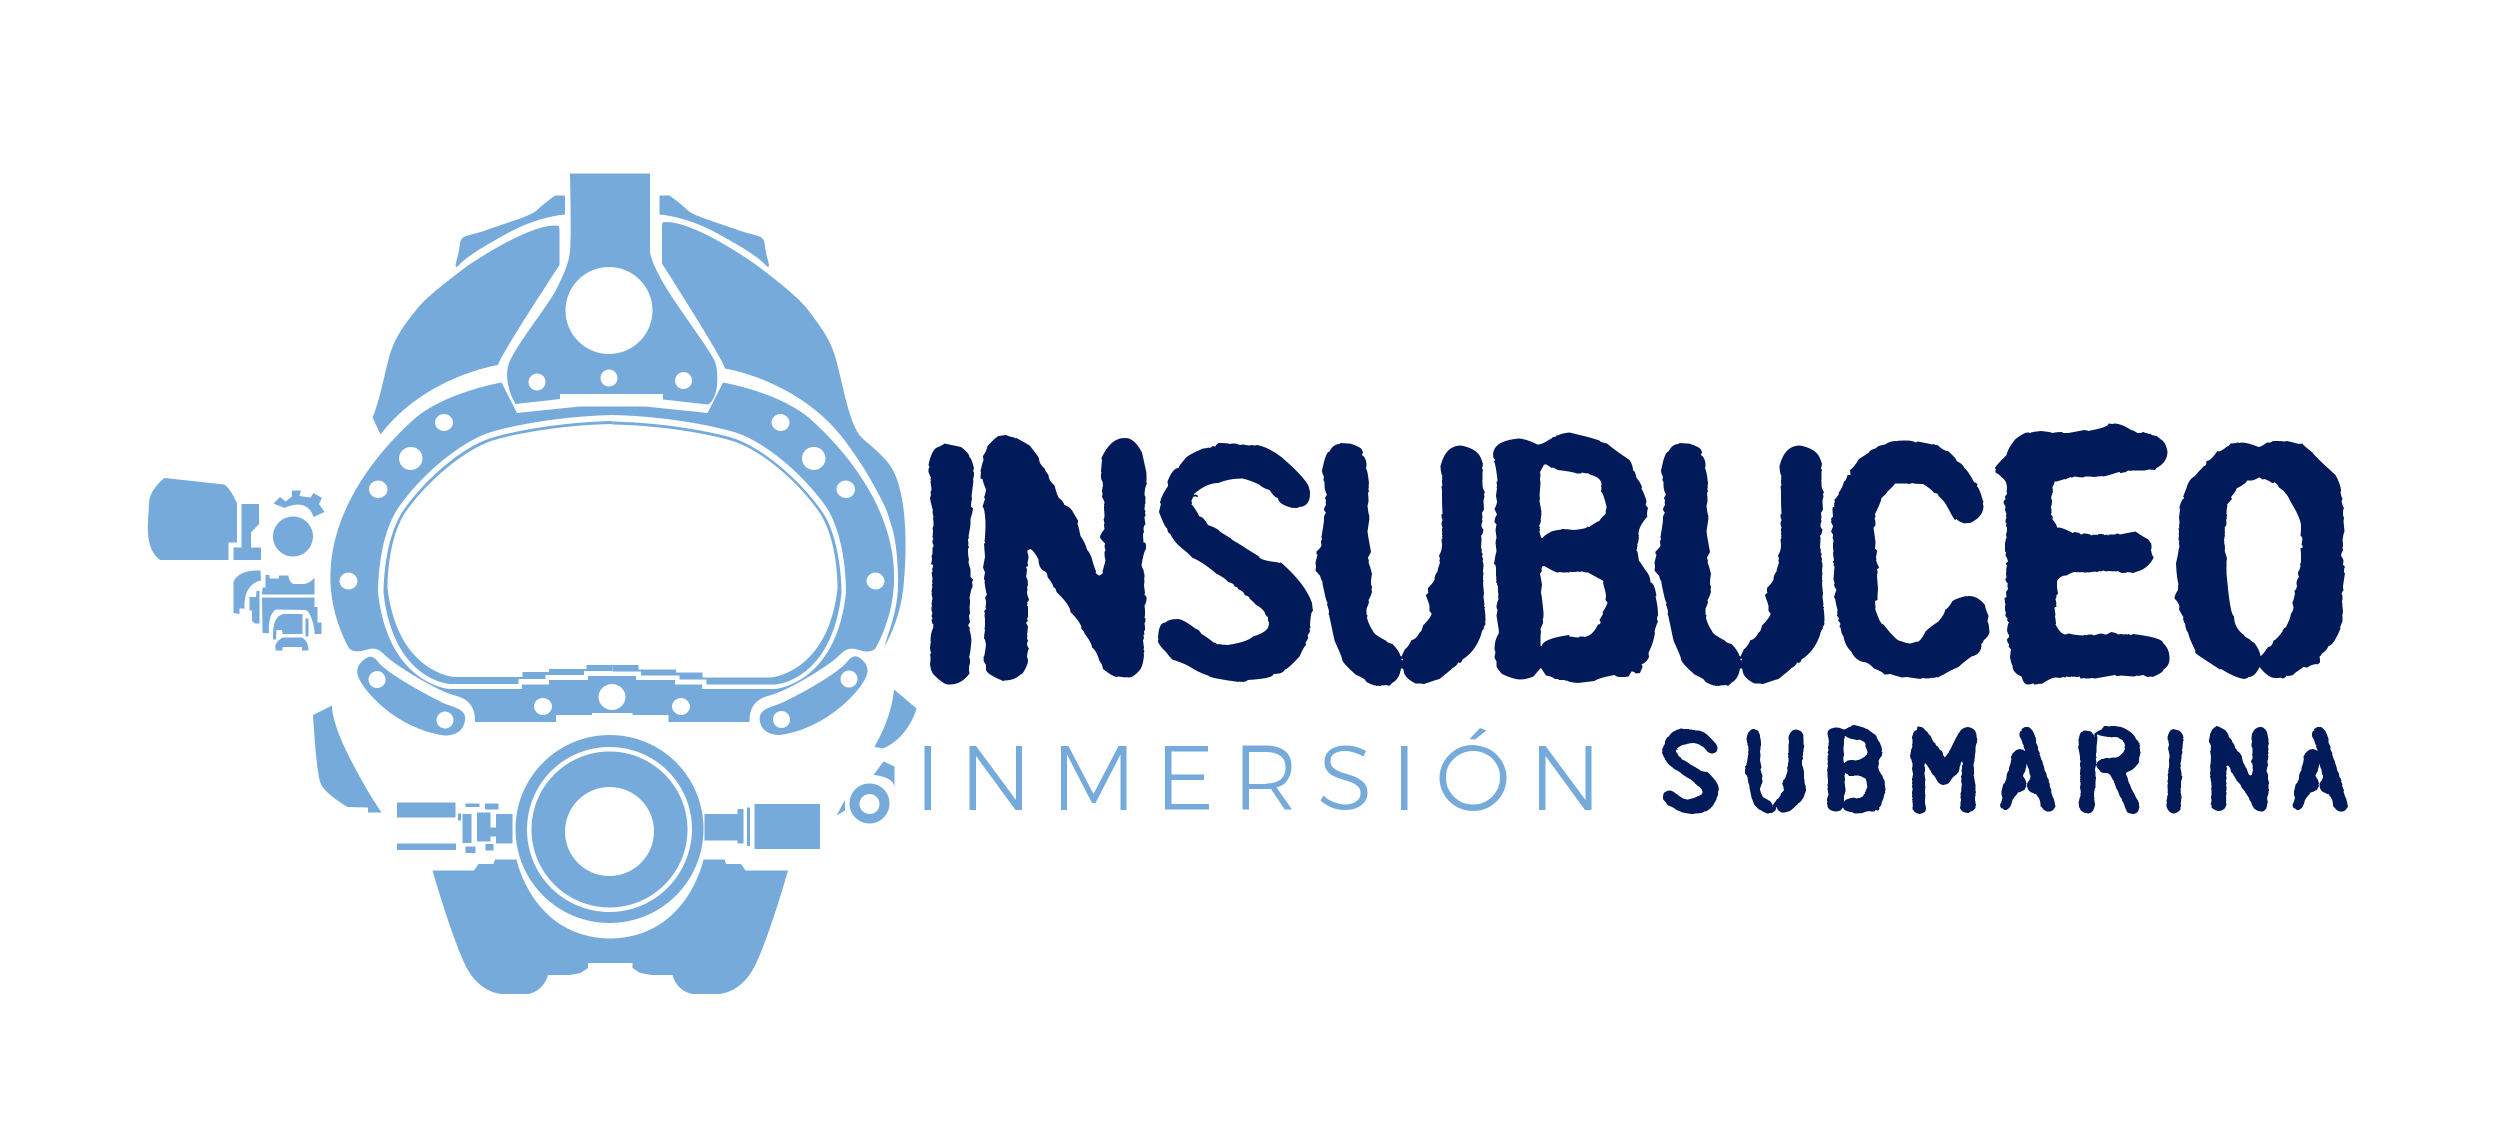 <?xml version="1.0" encoding="UTF-8"?>
<!-- Generator: Adobe Illustrator 18.1.1, SVG Export Plug-In . SVG Version: 6.00 Build 0)  -->
<svg enable-background="new 0 0 500 228.2" version="1.1" viewBox="0 0 500 228.2" xml:space="preserve" xmlns="http://www.w3.org/2000/svg" xmlns:cc="http://creativecommons.org/ns#" xmlns:dc="http://purl.org/dc/elements/1.1/" xmlns:rdf="http://www.w3.org/1999/02/22-rdf-syntax-ns#">
		<g fill="#001A5A">
			<path d="m188.9 88.7 3.3 0.7c1.1 0.8 1.7 1.5 1.7 2.1 0.3 0 0.5 0.7 0.9 2.1l-0.2 0.7c0.2 0 0.2 0.1 0.2 0.4 0 0.5-0.1 0.9-0.2 1.3 0 0.1 0 0.1 0.1 0.1l-0.4 3.2c0.1 0.2 0.1 0.3 0.1 0.4-0.2 0.9-0.2 1.4-0.2 1.7l0.4 0.2c0 0.5-0.2 1.2-0.5 2.2v0.9c0 0.3-0.1 1.1-0.4 2.6l0.1 0.2c-0.2 0.3-0.2 0.5-0.2 0.6 0.1 0.4 0.1 0.7 0.1 0.7-0.1 0.2-0.1 0.3-0.1 0.4 0.2 0 0.2 0.1 0.2 0.2l-0.2 0.4v0.2c0 1 0.1 1.6 0.2 2-0.1 0.2-0.1 0.3-0.1 0.4s0.1 0.6 0.4 1.5v1.5l0.5 0.5c-0.1 0.3-0.1 0.5-0.2 0.5l0.1 0.6v0.4c-0.2 0.2-0.4 1-0.6 2.3 0.1 0.2 0.1 0.3 0.1 0.4 0 0.4 0 0.9-0.1 1.5 0.1 0.4 0.1 0.8 0.1 1.1-0.2 0.3-0.2 0.5-0.2 0.6s0.1 0.5 0.2 1.1c-0.2 0.4-0.3 0.6-0.4 0.6l0.4 0.7-0.1 0.2c0.2 0.7 0.3 1.4 0.4 2.1h-0.1c0 0.1 0 0.1 0.1 0.1-0.2 1.9-0.3 3-0.5 3.3 0.2 0.3 0.2 0.5 0.2 0.7v0.5c-0.2 0.6-0.2 0.9-0.2 1v0.5l0.1 0.6c-1.1 1.5-2.4 2.2-3.9 2.2h-0.4c-0.6 0-1.6-0.7-2.9-2-0.4-0.5-0.6-1.2-0.7-2.1 0.1-0.4 0.1-0.8 0.1-1.2v-0.1c0-0.2 0-0.3-0.1-0.5l0.2-0.5c-0.2-0.5-0.2-0.9-0.2-1 0.1-0.7 0.1-1.1 0.2-1.1 0-0.1 0-0.1-0.1-0.1 0-1.2 0.2-2.2 0.6-2.8l-0.1-0.2c0.1-0.2 0.1-0.3 0.1-0.4-0.2 0-0.3-0.3-0.4-1 0.2 0 0.2-0.1 0.2-0.2l-0.2-0.5c0.1-0.4 0.2-0.6 0.2-0.6-0.2-0.3-0.2-0.6-0.2-0.9 0-0.1 0-0.3 0.1-0.7l-0.1-0.2c0.1-0.7 0.2-1.1 0.2-1.1l-0.2-0.9 0.1-0.2-0.1-0.2c0.1-0.7 0.1-1 0.2-1-0.1-0.2-0.1-0.3-0.1-0.4l0.1-0.5c0-0.1 0-0.1-0.1-0.1l0.1-0.6c0-0.2-0.1-0.7-0.2-1.3 0.2 0 0.2-0.1 0.2-0.4l-0.1-0.2c0.2-0.4 0.2-0.7 0.2-0.9l-0.4-0.2c0.2-0.6 0.2-1 0.2-1.1l-0.1-0.5c0.2-0.3 0.2-0.5 0.2-0.7v-0.9l0.2-0.4v-0.2l-0.2-0.4v-0.5c0-0.2 0.1-0.2 0.2-0.2-0.2-0.3-0.2-0.6-0.2-0.7h0.1c0-0.1 0-0.1-0.1-0.1 0.1-0.4 0.1-0.8 0.1-1l-0.1-0.5c0.2-0.3 0.2-0.5 0.2-0.7v-0.2c0-0.3 0-0.7-0.1-1.1l0.1-0.2c-0.2-0.7-0.2-1.1-0.2-1.2h0.1c-0.4-1.5-0.6-2.4-0.6-2.6l0.2-0.6-0.1-0.6c0.2-0.3 0.2-0.5 0.2-0.6 0-0.2-0.1-0.7-0.2-1.5l0.1-0.2c-0.1-0.1-0.1-0.3-0.1-0.5 0.1 0 0.1 0 0.1-0.1-0.1 0-0.2-0.4-0.5-1.1v-0.6l0.2-0.4-0.2-0.4c0.4-2 1-3.2 1.7-3.5 0.8-0.3 1.3-0.6 1.5-0.8z"/>
			<path d="m201.2 87c0.4 0.2 1 0.4 1.7 0.5l0.1 0.2 0.2-0.1h0.1c1.6 0.9 2.6 1.4 2.8 1.7 1.1 1.4 1.7 2.2 1.7 2.4 0 0.7 0.4 1.4 1.2 2.1 0 0.2 0.2 0.6 0.7 1.2 0 0.7 0.4 1.4 1.2 2.1 0.4 1.6 0.8 2.5 1 2.6 0.5 0.3 0.8 0.8 1 1.3 0.9 0.3 1.5 0.9 1.8 1.6l0.9 1.5v0.2l-0.1 0.6c0.1 0 0.3 0.8 0.6 2.3 0.7 1 1.1 1.9 1.3 2.7 0.5 0.6 0.9 1.4 1.1 2.3 0.3 1.1 0.6 1.8 0.7 2.1v0.1c0 0.1 0 0.1-0.1 0.1 0 0.1 0.2 0.3 0.7 0.6h0.1c0.5-0.3 0.7-0.5 0.7-0.6l-0.1-0.2c0.4-1.4 0.6-2.2 0.6-2.3-0.2-0.5-0.2-1-0.2-1.6l0.2-0.4-0.2-0.6 0.1-0.7c-0.7-0.7-1-1.1-1-1.3 0-0.3 0.3-0.8 0.9-1.6l-0.1-0.7c0-0.2 0-0.3 0.1-0.5l-0.2-0.7c0.2-0.3 0.2-0.6 0.2-0.9-0.1-0.8-0.1-1.4-0.1-1.8h0.1l-0.1-0.2c0-0.1 0-0.2 0.1-0.4 0-0.3-0.2-0.7-0.5-1.2l0.1-0.6c-0.1-0.4-0.1-0.7-0.1-0.7 0.1-0.6 0.2-1 0.2-1.1l-0.1-0.2 0.1-0.2c-0.2-0.4-0.4-0.8-0.4-1.2v-0.4c0-0.2 0-0.3 0.1-0.5l-0.1-0.2c0.1-1.5 0.2-2.2 0.2-2.3-0.1-0.2-0.1-0.3-0.1-0.4 1.2-2.7 2.8-4 4.6-4v0.1l0.2-0.1c1.2 0 2.3 1 3.3 2.9l0.9 4.1h-0.1l0.1 0.2v1.5l-0.1 0.2c0.2 0 0.2 0.1 0.2 0.2-0.3 0.5-0.5 1.3-0.5 2.3 0.2 0.3 0.2 0.5 0.2 0.7v0.1c0 0.1 0 0.1-0.1 0.1l0.1 0.2v0.1c0 0.1 0 0.1-0.1 0.1l0.1 0.2v0.1c0 0.2-0.1 0.2-0.2 0.2 0 0.1 0 0.1 0.1 0.1l-0.1 0.9v0.1l0.2 0.4c0 0.1 0 0.1-0.1 0.1l0.1 0.6v0.1c-0.2 0.2-0.2 0.4-0.2 0.5s0.1 0.6 0.2 1.3c-0.2 0-0.4 0.4-0.4 1l0.1 0.5c-0.2 0.3-0.2 0.5-0.2 0.6l0.1 1.5h0.3c0.2 0.3 0.2 0.5 0.2 0.7v0.6c-0.3 0.3-0.6 1.4-0.9 3.2 0.1 0.3 0.2 0.8 0.5 1.2l-0.1 0.2c0.2 0.3 0.2 0.5 0.2 0.7v0.2c0 0.2 0 0.3-0.1 0.5 0.1 0.2 0.1 0.3 0.1 0.4l-0.1 0.9 0.2 1.5c-0.1 0.2-0.1 0.3-0.1 0.4 0.1 0 0.2 0.1 0.4 0.4v0.4c0 0.4-0.1 0.9-0.4 1.3l0.1 0.9v1l-0.1 0.6c0.2 0 0.2 0.1 0.2 0.2v0.2c0 0.2-0.1 0.5-0.2 0.7 0.1 0.4 0.1 0.8 0.1 1.1v0.2c-0.2 0.2-0.2 0.4-0.2 0.5 0.1 0.2 0.1 0.3 0.1 0.4-0.2 0-0.2 0.1-0.2 0.2l0.1 0.5-0.2 0.5 0.2 1.5-0.1 0.2 0.2 0.5-0.2 0.4 0.1 0.2c-0.1 1.7-0.5 2.8-1 3.3-0.8 0.9-1.5 1.3-2.1 1.3-0.1 0-0.2 0-0.4-0.1l-0.2 0.1c-0.8-0.1-1.3-0.2-1.5-0.2l-0.2 0.1c-0.5 0-1.4-0.5-2.8-1.6-0.1-0.6-0.3-1.2-0.7-1.6-0.4-1.4-0.9-2.3-1.5-2.7 0-0.6-0.5-1.5-1.5-2.8 0-0.2-0.2-0.5-0.7-1.1 0-0.1 0-0.1 0.1-0.1-0.2-0.8-0.9-1.8-2.2-3.1 0-0.8-0.9-2.2-2.8-4-0.1-0.6-0.3-0.9-0.6-0.9 0-0.4-0.4-1.1-1.2-2.1 0-0.7-0.3-1.1-0.9-1.3-0.6-0.5-0.9-1.2-0.9-2.2-0.6-1.2-1.2-1.9-1.6-2.1h-0.1c-0.2 0.2-0.4 0.2-0.5 0.2v0.5c0.2 0.6 0.2 0.9 0.2 1s-0.1 0.5-0.2 1.2c0.1 0.1 0.1 0.3 0.1 0.5l-0.4 0.2 0.2 0.5c-0.1 0.9-0.1 1.3-0.2 1.3l0.4 1.1-0.1 0.2c0.1 0.1 0.1 0.3 0.1 0.5l-0.2 0.5c0.1 0.2 0.1 0.3 0.1 0.4s0 0.2-0.1 0.4c0 0.4 0.1 0.9 0.4 1.6-0.1 0.3-0.2 0.5-0.4 0.5 0.1 0.2 0.1 0.3 0.1 0.4-0.1 0.2-0.1 0.3-0.1 0.4 0.2 0 0.2 0.1 0.2 0.2v2l-0.2 0.4 0.2 0.4c-0.1 0-0.2 0.1-0.4 0.4l0.4 0.7c-0.1 1.1-0.2 1.7-0.2 1.7 0 0.1 0 0.1 0.1 0.1l-0.1 0.6 0.2 0.4v0.1l-0.2 0.4c0 0.4 0.1 0.8 0.4 1.1-0.2 0.2-0.3 0.8-0.4 1.7 0.2 0.3 0.2 0.6 0.2 1h-0.1c0 0.1 0 0.1 0.1 0.1-0.6 1.6-1.1 2.4-1.5 2.4-0.8 0.8-1.9 1.2-3.3 1.2 0 0.1-0.1 0.1-0.2 0.1-2.3-1-3.4-1.7-3.4-2.3v-0.9c-0.3-0.4-0.5-0.8-0.5-1.1 0-0.1 0-0.1 0.1-0.1l-0.1-0.2v-0.2c0.2-0.1 0.3-0.9 0.5-2.4-0.1-0.7-0.2-1.2-0.4-1.3 0-0.5 0.1-1.1 0.2-1.7 0-0.1 0-0.1-0.1-0.1l0.1-0.9v-0.4c0-0.4 0-1-0.1-1.7 0.1-0.2 0.1-0.3 0.1-0.4-0.2 0-0.2-0.1-0.2-0.2l0.4-0.5c0-0.1 0-0.2-0.1-0.4 0.1-0.4 0.1-0.8 0.1-1.1 0-0.2-0.1-0.5-0.2-0.7 0.2-0.4 0.3-0.6 0.4-0.6-0.1-0.2-0.3-1.1-0.5-2.6l0.1-0.2c-0.2-0.3-0.2-0.5-0.2-0.6s0.1-0.5 0.2-1.1c-0.2-0.6-0.4-0.9-0.4-1l0.4-2.1-0.2-2.7c0.2 0 0.2-0.1 0.2-0.2 0-0.2 0-0.2-0.1-0.2 0.1-0.7 0.2-2 0.2-3.8-0.1-2-0.3-3.1-0.6-3.1 0-0.1 0.2-0.7 0.5-1.6l-0.2-0.4c0.1-0.1 0.3-0.6 0.4-1.5-0.5-1.2-0.7-1.9-0.7-2.1-0.2 0-0.4-0.1-0.4-0.2s0-0.5 0.1-1.2l-0.1-0.2c0.3-1.3 0.5-2 0.6-2.2l-0.1-0.6v-0.2c0.5-0.7 0.8-1.4 0.9-2 1.2-1.3 2-2 2.3-2 0.7-0.1 1.2-0.2 1.4-0.2z"/>
			<path d="m243.7 88.6h0.1c1.4 0 2.1 0.1 2.1 0.2l0.6-0.1h0.6l0.9 0.3 0.6-0.1 1.2 0.2s0.2 0 0.5-0.1l0.6 0.1 0.6-0.1c1.2 0.3 2.2 0.7 2.9 1.2 0.2 0 0.8 0.4 2 1.3l2 1.8c2.3 2.2 3.4 3.7 3.4 4.3 0.2 0.5 0.2 0.9 0.2 1.1 0 1.8-0.8 2.7-2.3 2.7 0 0.2-0.2 0.2-0.6 0.2h-0.2c-0.1 0-0.1 0-0.1-0.1l-0.2 0.1h-0.1c-2-0.5-2.9-1.2-2.9-2-0.4 0-1-0.5-1.7-1.6-0.8-0.2-1.4-0.5-2.1-1.1-1-0.5-2.1-0.9-3.3-1.2-1.8 0-3.4 0.3-4.8 0.9-1.6 0-3.2 0.7-4.9 2.2 0 0.2 0 0.2 0.1 0.2l0.2-0.1c0.3 0.1 0.5 0.2 0.5 0.4l-0.2 0.1c-0.1-0.1-0.3-0.1-0.7-0.1-0.2 0.4-0.4 0.7-0.4 0.9l0.1 0.6c-0.1 0-0.1 0-0.1 0.1 0.2 0.1 0.8 0.9 1.6 2.4 0.5 0 1.1 0.6 1.7 1.7 1.4 0.5 2.1 0.9 2.3 1.2 0 0.1 0.8 0.6 2.3 1.5 0 0.1 0.5 0.5 1.5 1 0.9 0.6 2.3 1.5 4.1 2.6 0 0.5 1.3 0.9 3.9 1.2 0 0.1 0 0.1 0.1 0.1 0.2-0.1 0.3-0.1 0.4-0.1 3.2 2.8 5.3 5.5 6.2 8.1 0 0.3 0.1 0.8 0.2 1.6-0.3 0-0.5 0.9-0.6 2.8l0.1 0.6-0.2 0.1 0.1 0.6c-0.3 0.5-0.4 0.7-0.5 0.7l0.1 0.2v0.5l-0.5 0.9c0.1 0.2 0.1 0.3 0.1 0.4-0.2 0.1-0.7 0.9-1.3 2.3-1.5 1.6-2.4 2.5-2.9 2.6-0.3 0.6-1 0.9-2.3 0.9 0 0.6-1.7 1-5.2 1.2 0 0.2-0.3 0.3-1 0.4l-0.2-0.1-0.2 0.1-0.2-0.1c-0.1 0-0.1 0-0.1 0.1-3.8-0.5-5.9-0.9-6.2-1.3-1.6-0.5-2.8-1.2-3.7-1.8-1.1-0.6-2.2-1-3.2-1.3-0.2 0-0.7-0.5-1.5-1.6-1.1-1-1.6-1.8-1.6-2.2 0-0.1 0-0.2 0.1-0.4l-0.1-0.2c0.1-2 0.5-3.1 1.5-3.1 0.5-0.5 1.3-0.7 2.4-0.7 0.8 0 2 0.7 3.7 2 0.3 0 0.7 0.3 1.1 1 0.9 0.5 1.7 1.1 2.4 1.7 0.3 0 0.6 0.1 0.7 0.4l0.2-0.1c0.7 0.1 1 0.1 1 0.2 0.1 0 0.1 0 0.1-0.1l0.6 0.1h0.2c2.7-0.4 4.4-1 5.1-1.7 2-0.6 3.1-1.4 3.1-2.2 0.1-0.1 0.1-0.3 0.1-0.6-0.2-0.3-0.2-0.5-0.2-0.7v-0.4c-0.2 0-0.5-0.3-0.7-1-0.3-0.5-0.9-1-1.8-1.5 0-0.1-0.4-0.5-1.2-1.2 0-0.3-0.3-0.5-1-0.7 0-0.4-0.4-0.8-1.3-1.2 0-0.3-0.2-0.4-0.7-0.5 0-0.4-0.4-0.7-1.3-0.9-0.2-0.4-1-1-2.4-1.7-1.8-1.6-3.4-2.6-4.8-3.2 0-0.1-0.7-0.8-2.2-2-0.9-0.7-1.6-1.6-2.2-2.8-0.3 0-0.5-0.4-0.6-1.1-0.3 0-0.8-1.1-1.6-3.2l0.4-1.7c-0.2 0-0.2-0.1-0.2-0.2v-0.1c0-0.2 0.1-0.2 0.2-0.2l-0.1-0.2c0.3-0.8 0.8-1.8 1.5-2.8v-0.2l-0.1-0.7c0.7-1.8 1.4-2.7 2.2-2.7 0-0.2 0.4-0.8 1.2-1.7 0.2-0.5 1.5-1.3 3.7-2.2 0.4 0 0.8-0.1 1.2-0.2v0.1c0.5-0.1 0.7-0.3 0.7-0.4l0.6 0.1c0-0.3 0.3-0.4 0.6-0.7z"/>
			<path d="m268.1 88.6 1.5 0.1h0.4c1.6 0.5 2.4 1 2.4 1.3l0.2 0.4v0.1l-0.2 0.4v0.1c0.6 0.4 0.9 1.1 0.9 2.1l-0.1 0.7c0.2 0 0.4 1 0.6 2.9l-0.1 0.5 0.1 0.2c-0.1 0.1-0.1 0.3-0.1 0.5l0.1 0.5-0.2 0.1c0.1 0.8 0.1 1.4 0.1 1.8l-0.2 0.9c0.1 0.9 0.2 1.6 0.4 2.1l-0.1 0.2c0 0.1 0 0.1 0.1 0.1l-0.4 2.7c0 0.1 0.2 1.5 0.7 4.1l-0.6 1.1c0 0.1 0.1 0.4 0.2 0.7l-0.1 0.2c0.3 0.8 0.5 1.6 0.7 2.4-0.2 0.9-0.2 1.5-0.2 2.1 0.2 0.3 0.2 0.5 0.2 0.6l-0.1 0.5c0.1 0.2 0.1 0.3 0.1 0.4-0.3 1-0.6 1.5-0.7 1.6l0.1 0.5-0.5 1.3v1c0 0.2 0.1 0.2 0.2 0.2l-0.1 0.6c0.3 1.1 0.7 1.9 1.2 2.6 0.1 0.5 1 1.1 2.7 2 0 0.2 0.4 0.4 1.2 0.6 0.9 0.9 1.4 1.7 1.6 2.4l0.2 0.1 0.7-1.5c0.3-0.1 0.8-0.7 1.3-1.8 0.5 0 1.1-0.5 1.7-1.6 0.2 0 0.4-0.4 0.6-1.3 1-1 1.6-1.8 1.7-2.3v-0.1l-0.4-0.5v-1c0-0.1-0.2-0.8-0.7-2.1v-0.1l0.5-0.5-0.1-0.2v-0.7c0.9-0.9 1.3-1.5 1.3-1.7 0-0.6 0.2-1.1 0.6-1.6 0-0.3 0.2-0.9 0.5-1.8-0.1-0.1-0.1-0.3-0.1-0.5l0.1-0.2-0.2-0.7c0.4-0.6 0.6-1.3 0.6-2.1 0-0.1 0-0.4-0.1-1l0.2-0.5-0.1-0.2 0.1-0.2c-0.1-0.1-0.1-0.3-0.1-0.5 0-0.1 0-0.1 0.1-0.1l-0.1-0.2v-0.3c0-0.2 0-0.3 0.1-0.5-0.2-0.4-0.2-0.8-0.2-1 0.2-0.3 0.2-0.5 0.2-0.6-0.2-0.3-0.2-0.5-0.2-0.7v-0.2c0-0.2 0.1-0.2 0.2-0.2-0.1-1.6-0.1-2.8-0.1-3.7v-1l-0.1-0.9 0.2-0.1-0.1-0.6v-0.5c0-0.1 0-0.1 0.1-0.1-0.1-0.2-0.1-0.3-0.1-0.4l0.1-0.2c-0.2-0.4-0.4-1.1-0.4-2.1 0.7-2.8 2.1-4.1 4.1-4.1 1.6 0.3 2.8 0.9 3.4 1.6 0.4 0.4 0.7 1.1 1 2.1l-0.2 1 0.2 0.1-0.1 0.6v1.5c0 0.1 0 0.1-0.1 0.1l0.1 0.2v0.5c0 0.8 0.2 1.3 0.5 1.6l-0.2 0.4 0.1 0.6c-0.2 0.4-0.2 0.8-0.2 1l0.1 1.5c-0.2 0.4-0.4 0.6-0.4 0.7l0.1 0.9c-0.1 0.2-0.1 0.3-0.1 0.4 0.1 0.2 0.1 0.3 0.1 0.4-0.2 0.3-0.2 0.6-0.2 1 0.2 0.4 0.3 0.6 0.4 0.6-0.1 0.8-0.3 1.2-0.5 1.2l0.1 0.5c0 0.2 0 0.8-0.1 1.8 0 0.1 0.1 0.4 0.2 0.7-0.1 0.2-0.1 0.3-0.1 0.4 0.2 0 0.2 0.1 0.2 0.2v0.1c0 0.2 0 0.3-0.1 0.5 0.2 0.3 0.2 0.6 0.2 0.7l-0.1 0.2c0.2 0.4 0.2 0.7 0.2 1.1-0.1 0.6-0.1 0.9-0.1 1l0.1 0.5c-0.1 0.3-0.1 0.6-0.1 1 0 0.1 0 0.2 0.1 0.4-0.1 0.2-0.1 0.3-0.1 0.4 0 0.3 0.1 1 0.2 2.1-0.1 0.4-0.1 0.7-0.1 0.7l0.2 1.5c-0.1 0.2-0.1 0.3-0.1 0.4 0.2 0 0.2 0.1 0.2 0.2s0 0.1-0.1 0.1c0.2 1.3 0.2 2.1 0.2 2.6l-0.1 0.2c0.1 0.2 0.1 0.3 0.1 0.4-0.2 0.4-0.3 0.6-0.4 0.6l0.1 0.2v0.1c-0.3 0.2-0.5 0.7-0.6 1.3-0.8 2.3-2.1 3.9-3.7 4.9 0 0.2-0.2 0.5-0.5 0.7-0.2-0.1-0.3-0.1-0.4-0.1-0.1 0.4-0.5 0.8-1.1 1.1-0.1 0.2-1 0.9-2.6 2.2-0.1 0-1.1 0.3-3.1 1-0.4-0.1-0.8-0.1-1.1-0.1h-0.6c-1.6-0.8-2.4-1.7-2.4-2.8-0.1 0-0.1-0.1-0.1-0.2h-0.4c-0.2 1.3-0.7 2.1-1.3 2.6-0.1 0-0.5 0.3-1.2 1v-0.3l-0.2 0.1-0.2-0.1-0.7 0.1c-0.1 0-0.1 0-0.1-0.1-0.3 0.2-0.6 0.2-0.7 0.2v-0.1l-0.2 0.1c-0.1 0-0.1 0-0.1-0.1l-0.2 0.1c-0.2 0-0.2-0.1-0.2-0.2l-0.2 0.1c-1.2-0.4-1.8-0.8-1.8-1s-0.7-0.6-2-1.2c-1.8-1.6-2.7-2.6-2.7-3.1 0-0.3-0.5-1.5-1.5-3.7l-1.1-5.2h-0.1l0.1-0.5c0-0.2-0.1-0.7-0.4-1.5 0.1-0.2 0.1-0.3 0.1-0.4-0.2 0-0.5-1.3-1-3.8v-0.4c-0.1 0-0.3-0.4-0.5-1.2-0.1 0-0.3-0.3-0.9-1l0.1-0.7-0.1-0.9 0.4-1.6c-0.2 0-0.2-0.1-0.2-0.2v-0.4c0.6-0.5 0.9-0.9 1-1.2-0.1-0.4-0.1-0.8-0.1-1l0.2-0.1-0.1-0.6c0.3-1.9 0.5-3 0.5-3.5v-0.6c0.2-0.5 0.3-0.7 0.4-0.7l-0.4-0.6c0-0.3 0.1-0.6 0.4-1 0-0.2 0-0.3-0.1-0.5 0.1-0.2 0.1-0.3 0.1-0.4l-0.2-0.5c0.2-0.4 0.3-0.6 0.4-0.6-0.3-0.6-0.5-1.2-0.5-2v-0.6c-0.2-0.2-0.2-0.4-0.2-0.5l0.1-0.5c-0.2-0.4-0.4-0.9-0.4-1.3 0.5-2.5 1-3.8 1.5-3.8 0.5-1 1.2-1.5 2-1.5l0.2-0.2zm12.2 43.1v0.2c0 0.2 0.1 0.2 0.2 0.2l0.1-0.2v-0.1s-0.1 0-0.3-0.1z"/>
			<path d="m313.9 86.5c2.2 0.5 4.2 1 6 1.6 0 0.2 0.5 0.4 1.5 0.6 0.9 0.8 2.4 1.9 4.5 3.3 0.5 0.7 0.7 1.4 0.7 2.1 0.3 0 0.5 0.5 0.7 1.5 0.4 0.4 0.8 1 1.1 1.8-0.1 0.2-0.1 0.3-0.1 0.4 0.1 0 0.5 0.8 1 2.4-0.1 0.5-0.1 0.7-0.2 0.7 0 0.1 0.2 0.3 0.5 0.7-0.2 0.6-0.2 1.1-0.2 1.5l0.1 0.2c-1.2 1.3-1.8 2.5-1.8 3.5-0.1 0-0.1 0-0.1 0.1 0.2 0 0.2 0.1 0.2 0.2s0 0.1-0.1 0.1c0 0.1 0 0.1 0.1 0.1-0.1 1-0.2 1.5-0.4 1.5l0.1 0.2c0 0.2-0.1 0.6-0.2 1.1 0.2 0 0.3 0.7 0.5 2.1 0.1 0 0.5 0.6 1.2 1.7 0.7 0.8 1.1 1.7 1.1 2.6 0.5 0 0.9 0.9 1.2 2.7l-0.2 0.1c0.3 1.2 0.5 2.4 0.5 3.8-0.2 0.3-0.2 0.5-0.2 0.7v0.1l0.2 0.4c-0.2 0.4-0.5 1.1-0.7 2.1 0 0.1 0 0.1 0.1 0.1-0.1 1-0.5 2.4-1.3 4.1l0.1 0.7v0.1c-0.2 0.5-0.6 1-1.1 1.3-0.2 0.1-0.3 0.1-0.4 0.1 0.2 0.3 0.2 0.6 0.2 0.7-0.1 0-0.2 0.4-0.5 1.1l-0.9 0.1c-0.1-0.2-0.3-0.4-0.7-0.4h-0.1l-0.6 1c-0.5 0.1-1 0.1-1.3 0.1h-0.4c-0.4 0-0.8-0.1-1.1-0.4-2.2 0.4-3.5 0.8-4 1.2l-3.3 0.4c-1.4-0.1-2.1-0.3-2.1-0.5l-0.2 0.1c-0.3-0.2-0.5-0.2-0.7-0.2h-0.9v-0.2h-0.7c-0.5-0.4-1.1-0.6-1.8-0.7l-1-1.5c-0.1 0-0.6 0.6-1.5 1.7-1 0.4-1.9 0.6-2.6 0.6-1 0-2.2-0.4-3.7-1.1-0.7-0.8-1.1-1.3-1.1-1.6v-0.9c-0.2-0.4-0.4-0.7-0.4-0.9s0.1-0.4 0.2-0.9l-0.2-0.7c0-1.2 0.3-2.3 0.9-3.2l-0.1-0.2c0-0.1 0-0.1 0.1-0.1l-0.5-3.2c0.1-0.6 0.2-0.9 0.2-1.1-0.2-0.3-0.2-0.5-0.2-0.7s0.1-0.7 0.4-1.5l-0.1-0.6c0-0.1 0-0.1 0.1-0.1l-0.1-0.9v-0.9l-0.2-0.4 0.2-0.4v0.5l-0.4-0.6c0.1-0.2 0.1-0.3 0.1-0.4l-0.1-0.2c0-0.1 0-0.1 0.1-0.1l-0.1-0.6v-1.3c0-0.6-0.1-0.9-0.4-1 0.2-1.4 0.4-2.3 0.5-2.6l-0.2-1.7c0-0.1 0.1-0.5 0.2-1l-0.2-1.5c0.1-0.6 0.2-1 0.2-1.2-0.1 0-0.2-0.1-0.4-0.4 0-0.6 0.2-1.1 0.5-1.5l-0.5-1.1c0.3-0.6 0.5-1.1 0.5-1.5l-0.2-1.1c0-0.3 0.1-0.8 0.2-1.5l-0.1-0.2c0.1-0.1 0.1-0.3 0.1-0.5l-0.1-0.5 0.2-0.4c-0.2-1.9-0.4-3.2-0.7-3.9 0.2 0 0.2-0.1 0.2-0.2l-0.4-0.6 0.1-0.2c0-0.1 0-0.1-0.1-0.1 0-1.8 1.4-2.9 4.3-3.3 0.1 0 0.3 0 0.7-0.1 1 0 2.3 0.4 3.9 1.2h0.1c0.5 0 1.3-0.3 2.3-1 0.2 0 0.4-0.2 0.7-0.5 0.5 0 0.7-0.1 0.7-0.4l0.2 0.1c0.6-0.3 1.3-0.5 2.4-0.6zm-5.9 7.9 0.1 0.6-0.1 0.9 0.1 0.7-0.2 2.7 0.1 0.2-0.1 0.7 0.4 2.2h-0.1l0.1 0.2c-0.1 0.8-0.1 1.2-0.2 1.2l0.1 0.2c-0.1 0.7-0.2 1-0.4 1l0.2 0.5-0.1 0.2c0 0.1 0 0.1 0.1 0.1l-0.1 0.6c0.2 0.8 0.3 1.2 0.5 1.2h0.1c0.3-0.4 0.8-0.8 1.5-1.1 0-0.2 0.8-0.4 2.3-0.6 0-0.1 0.1-0.1 0.2-0.1 0.6 0 1.3 0.1 2.3 0.2 1.8-0.2 2.7-0.4 2.7-0.7 0.2 0.1 0.3 0.1 0.4 0.1 0-0.1 0.6-0.5 1.8-1.2 0 0.1 0 0.1 0.1 0.1 0.2-0.4 0.6-0.9 1.3-1.5 0-0.1 0-0.2 0.1-0.4l-0.1-0.2c0.2-0.4 0.2-0.7 0.2-0.9-0.5-2-0.8-2.9-1.1-2.9l0.1-0.9-0.1-0.2c0.1-0.2 0.1-0.3 0.1-0.4 0-0.8-0.6-1.4-1.7-1.8-0.5-0.1-0.9-0.3-1-0.5l-0.2 0.1c-0.6-0.1-1-0.2-1.1-0.2 0 0.2-0.1 0.2-0.2 0.2h-0.7c-0.8-0.3-2.1-0.5-3.9-0.7 0-0.1-0.3-0.2-0.9-0.5l-0.2 0.1c-0.1 0-0.4-0.2-1.1-0.7h-0.5c-0.1 0.3-0.4 0.7-0.8 1.5zm0.4 19-0.1 0.5 0.1 0.2c-0.2 0.4-0.3 0.6-0.4 0.6l0.4 2.2c-0.1 0.9-0.2 1.4-0.2 1.6 0.2 0.9 0.3 2.2 0.5 4v0.5c0 0.6-0.1 0.9-0.2 0.9l0.1 0.2v0.5l-0.5 1.2c0 0.1 0 0.2 0.1 0.4-0.1 0.7-0.1 1.3-0.1 1.7v1.1c0 0.2 0.1 0.2 0.2 0.2h0.1c0-0.9 1.8-1.7 5.4-2.2l0.2 0.4c0.1 0 0.1 0 0.1-0.1 1 0.2 1.6 0.2 1.7 0.2 0-0.2 0.1-0.2 0.2-0.2h0.4c0.2 0 0.3 0 0.5 0.1 0.8-0.2 1.4-0.5 1.7-1 0.1 0 0.5-0.5 1-1.5 0.3 0 0.5-0.1 0.5-0.4v-0.1l-0.2-0.4c0.5-0.8 0.7-1.2 0.7-1.3l-0.1-0.2c0.7-1.1 1-1.8 1-2.1-0.1 0-0.2-0.1-0.4-0.4 0-0.1 0-0.3 0.1-0.7 0-0.5-0.2-1.4-0.6-2.7 0.1-0.2 0.1-0.3 0.1-0.4l-3.1-1.7c-0.6 0-0.9-0.1-1.1-0.2h-0.1c-0.2 0-0.3 0-0.5 0.1l-0.2-0.1c-0.5 0.1-1 0.1-1.3 0.1h-0.1c-0.1 0-0.1 0-0.1-0.1-0.3 0.2-0.5 0.2-0.7 0.2-0.1 0-0.1 0-0.1-0.1l-0.2 0.1h-0.2c-0.3 0-0.7 0-1.1-0.1-0.1 0.1-0.3 0.1-0.5 0.1-0.6-0.2-1.5-0.7-2.6-1.3-0.3 0.1-0.4 0.1-0.4 0.2z"/>
			<path d="m335.9 88.6 1.5 0.1h0.4c1.6 0.5 2.4 1 2.4 1.3l0.2 0.4v0.1l-0.2 0.4v0.1c0.6 0.4 0.9 1.1 0.9 2.1l-0.1 0.7c0.2 0 0.4 1 0.6 2.9l-0.1 0.5 0.1 0.2c-0.1 0.1-0.1 0.3-0.1 0.5l0.1 0.5-0.2 0.1c0.1 0.8 0.1 1.4 0.1 1.8l-0.2 0.9c0.1 0.9 0.2 1.6 0.4 2.1l-0.1 0.2c0 0.1 0 0.1 0.1 0.1l-0.4 2.7c0 0.1 0.2 1.5 0.7 4.1l-0.6 1.1c0 0.1 0.1 0.4 0.2 0.7l-0.1 0.2c0.3 0.8 0.5 1.6 0.7 2.4-0.2 0.9-0.2 1.5-0.2 2.1 0.2 0.3 0.2 0.5 0.2 0.6l-0.1 0.5c0.1 0.2 0.1 0.3 0.1 0.4-0.3 1-0.6 1.5-0.7 1.6l0.1 0.5-0.5 1.3v1c0 0.2 0.1 0.2 0.2 0.2l-0.1 0.6c0.3 1.1 0.7 1.9 1.2 2.6 0.1 0.5 1 1.1 2.7 2 0 0.2 0.4 0.4 1.2 0.6 0.9 0.9 1.4 1.7 1.6 2.4l0.2 0.1 0.7-1.5c0.3-0.1 0.8-0.7 1.3-1.8 0.5 0 1.1-0.5 1.7-1.6 0.2 0 0.4-0.4 0.6-1.3 1-1 1.6-1.8 1.7-2.3v-0.1l-0.4-0.5v-1c0-0.1-0.2-0.8-0.7-2.1v-0.1l0.5-0.5-0.1-0.2v-0.7c0.9-0.9 1.3-1.5 1.3-1.7 0-0.6 0.2-1.1 0.6-1.6 0-0.3 0.2-0.9 0.5-1.8-0.1-0.1-0.1-0.3-0.1-0.5l0.1-0.2-0.2-0.7c0.4-0.6 0.6-1.3 0.6-2.1 0-0.1 0-0.4-0.1-1l0.2-0.5-0.1-0.2 0.1-0.2c-0.1-0.1-0.1-0.3-0.1-0.5 0-0.1 0-0.1 0.1-0.1l-0.1-0.2v-0.3c0-0.2 0-0.3 0.1-0.5-0.2-0.4-0.2-0.8-0.2-1 0.2-0.3 0.2-0.5 0.2-0.6-0.2-0.3-0.2-0.5-0.2-0.7v-0.2c0-0.2 0.1-0.2 0.2-0.2-0.1-1.6-0.1-2.8-0.1-3.7v-1l-0.1-0.9 0.2-0.1-0.1-0.6v-0.5c0-0.1 0-0.1 0.1-0.1-0.1-0.2-0.1-0.3-0.1-0.4l0.1-0.2c-0.2-0.4-0.4-1.1-0.4-2.1 0.7-2.8 2.1-4.1 4.1-4.1 1.6 0.3 2.8 0.9 3.4 1.6 0.4 0.4 0.7 1.1 1 2.1l-0.2 1 0.2 0.1-0.1 0.6v1.5c0 0.1 0 0.1-0.1 0.1l0.1 0.2v0.5c0 0.8 0.2 1.3 0.5 1.6l-0.2 0.4 0.1 0.6c-0.2 0.4-0.2 0.8-0.2 1l0.1 1.5c-0.2 0.4-0.4 0.6-0.4 0.7l0.1 0.9c-0.1 0.2-0.1 0.3-0.1 0.4 0.1 0.2 0.1 0.3 0.1 0.4-0.2 0.3-0.2 0.6-0.2 1 0.2 0.4 0.3 0.6 0.4 0.6-0.1 0.8-0.3 1.2-0.5 1.2l0.1 0.5c0 0.2 0 0.8-0.1 1.8 0 0.1 0.1 0.4 0.2 0.7-0.1 0.2-0.1 0.3-0.1 0.4 0.2 0 0.2 0.1 0.2 0.2v0.1c0 0.2 0 0.3-0.1 0.5 0.2 0.3 0.2 0.6 0.2 0.7l-0.1 0.2c0.2 0.4 0.2 0.7 0.2 1.1-0.1 0.6-0.1 0.9-0.1 1l0.1 0.5c-0.1 0.3-0.1 0.6-0.1 1 0 0.1 0 0.2 0.1 0.4-0.1 0.2-0.1 0.3-0.1 0.4 0 0.3 0.1 1 0.2 2.1-0.1 0.4-0.1 0.7-0.1 0.7l0.2 1.5c-0.1 0.2-0.1 0.3-0.1 0.4 0.2 0 0.2 0.1 0.2 0.2s0 0.1-0.1 0.1c0.2 1.3 0.2 2.1 0.2 2.6l-0.1 0.2c0.1 0.2 0.1 0.3 0.1 0.4-0.2 0.4-0.3 0.6-0.4 0.6l0.1 0.2v0.1c-0.3 0.2-0.5 0.7-0.6 1.3-0.8 2.3-2.1 3.9-3.7 4.9 0 0.2-0.2 0.5-0.5 0.7-0.2-0.1-0.3-0.1-0.4-0.1-0.1 0.4-0.5 0.8-1.1 1.1-0.1 0.2-1 0.9-2.6 2.2-0.1 0-1.1 0.3-3.1 1-0.4-0.1-0.8-0.1-1.1-0.1h-0.6c-1.6-0.8-2.4-1.7-2.4-2.8-0.1 0-0.1-0.1-0.1-0.2h-0.4c-0.2 1.3-0.7 2.1-1.3 2.6-0.1 0-0.5 0.3-1.2 1v-0.3l-0.2 0.1-0.2-0.1-0.7 0.1c-0.1 0-0.1 0-0.1-0.1-0.3 0.2-0.6 0.2-0.7 0.2v-0.1l-0.2 0.1c-0.1 0-0.1 0-0.1-0.1l-0.2 0.1c-0.2 0-0.2-0.1-0.2-0.2l-0.2 0.1c-1.2-0.4-1.8-0.8-1.8-1s-0.7-0.6-2-1.2c-1.8-1.6-2.7-2.6-2.7-3.1 0-0.3-0.5-1.5-1.5-3.7l-1.1-5.2h-0.1l0.1-0.5c0-0.2-0.1-0.7-0.4-1.5 0.1-0.2 0.1-0.3 0.1-0.4-0.2 0-0.5-1.3-1-3.8v-0.4c-0.1 0-0.3-0.4-0.5-1.2-0.1 0-0.3-0.3-0.9-1l0.1-0.7-0.1-0.9 0.4-1.6c-0.2 0-0.2-0.1-0.2-0.2v-0.4c0.6-0.5 0.9-0.9 1-1.2-0.1-0.4-0.1-0.8-0.1-1l0.2-0.1-0.1-0.6c0.3-1.9 0.5-3 0.5-3.5v-0.6c0.2-0.5 0.3-0.7 0.4-0.7l-0.4-0.6c0-0.3 0.1-0.6 0.4-1 0-0.2 0-0.3-0.1-0.5 0.1-0.2 0.1-0.3 0.1-0.4l-0.2-0.5c0.2-0.4 0.3-0.6 0.4-0.6-0.3-0.6-0.5-1.2-0.5-2v-0.6c-0.2-0.2-0.2-0.4-0.2-0.5l0.1-0.5c-0.2-0.4-0.4-0.9-0.4-1.3 0.5-2.5 1-3.8 1.5-3.8 0.5-1 1.2-1.5 2-1.5l0.2-0.2zm12.2 43.1v0.2c0 0.2 0.1 0.2 0.2 0.2l0.1-0.2v-0.1s-0.1 0-0.3-0.1z"/>
			<path d="m381.1 88.1c1 0 1.6 0.1 2 0.4l0.5-0.2 2.9 0.6c0.2-0.1 0.3-0.1 0.4-0.1v0.2h0.6c0.8 0.8 1.5 1.2 2.1 1.2 1.1 1 1.7 1.6 1.7 2 0.9 0.4 1.4 0.9 1.5 1.3 0.6 0.5 1.2 1.4 2 2.9 0.5 0.2 0.7 0.4 0.7 0.5-0.1 0.2-0.1 0.3-0.1 0.4 0.3 0.1 0.7 1.1 1.2 2.9 0.1 0 0.1 0 0.1 0.1-0.1 0.1-0.1 0.3-0.1 0.5 0 0.1 0 0.2 0.1 0.4 0 1.4-0.9 2.6-2.7 3.4-0.7 0-1 0-1.1 0.1-0.9-0.3-1.4-0.6-1.6-0.9l-0.3 0.2c-0.1 0-0.7-1-1.8-3.1-0.3-0.5-0.8-1.1-1.5-1.7 0-0.4-0.3-0.6-0.9-0.6-0.2-0.4-0.9-1-2.2-1.8-1.4 0-2.1-0.1-2.1-0.2-0.4 0.1-0.6 0.2-0.6 0.2l-0.6-0.1h-2.3c0 0.1-0.5 0.7-1.6 1.7 0 0.2-0.4 0.6-1.1 1.2 0 0.4-0.4 1.4-1.3 3.2l0.1 0.5-0.2 0.4c0.2 0.3 0.2 0.8 0.2 1.3-0.2 0.3-0.3 0.5-0.4 0.5 0.2 1.6 0.4 2.6 0.4 2.9v0.2l-0.1 1.2c0.2 0 0.4 0.2 0.4 0.5 0 0.1-0.1 0.5-0.2 1.2 0.1 0.2 0.1 0.3 0.1 0.4h-0.1c0 0.2 0.2 0.8 0.6 1.6v0.1l-0.4 0.2c0 0.1 0 0.2 0.1 0.4 0 0.2 0 0.5-0.1 1l0.2 2.6c-0.1 0.8-0.1 1.5-0.1 2.2l-0.5 0.2 0.1 1.2v0.2c0 0.1 0 0.1-0.1 0.1 0.7 2.1 1.2 3.2 1.7 3.2 1.7 2.2 2.8 3.3 3.4 3.3 0.8 0.3 1.4 0.5 2 0.5 0.8-0.2 1.2-0.4 1.3-0.4v0.1c0.5-0.1 1.1-0.8 1.7-2.1 0.7-0.7 1.5-1.3 2.6-2 0.9-1.1 1.3-1.8 1.3-2.3 0.5-0.3 1-0.9 1.5-1.8 0.6-0.4 1.5-0.7 2.7-1l0.2 0.1c0.1-0.1 0.3-0.1 0.5-0.1 1.1 0 2.1 0.6 3.1 1.8 0 0.3 0.2 1 0.7 2.2-0.1 0.5-0.2 0.9-0.2 1.1 0.2 0.2 0.3 0.9 0.4 2.2-0.1 0.5-0.5 1-1.2 1.6 0 0.3-0.2 0.6-0.5 0.7 0 0.1 0 0.1 0.1 0.1 0 1.3-0.7 2.1-2 2.4-1.4 1-2.2 1.7-2.6 2.1-1.2 0.5-2.2 1-3.1 1.6-0.2 0-0.5 0.2-1 0.5l-0.2-0.1c-0.6 0.2-0.9 0.2-1 0.2v-0.1c-0.1 0.1-0.5 0.2-1.2 0.2l-0.6-0.1c-0.3 0.1-0.5 0.1-0.5 0.2l-2.8-0.4-0.9 0.1c-1.1-0.3-1.9-0.5-2.3-0.7-0.5 0.1-1 0.1-1.3 0.1 0-0.3-0.7-0.7-2-1.2-0.8-0.9-1.5-1.3-2.2-1.3-1-0.3-1.8-0.9-2.3-2-0.8-0.8-1.4-1.8-1.6-3.1-0.3-0.4-0.5-1-0.6-1.8-0.2 0-0.2-0.1-0.2-0.2l0.2-0.5c-0.2-0.4-0.3-0.6-0.5-0.6l0.2-0.5-0.4-0.6 0.1-0.5-0.1-0.2c0.1-0.1 0.1-0.3 0.1-0.5-0.1-0.2-0.3-1-0.5-2.2l-0.2-0.2c0-0.2 0.2-0.7 0.5-1.6-0.1 0-0.3-0.3-0.5-0.9 0.1-0.2 0.1-0.3 0.1-0.4s-0.1-0.4-0.2-0.7l0.2-2.7c-0.2 0-0.2-0.1-0.2-0.2l0.1-0.2c-0.2-0.3-0.2-0.5-0.2-0.6 0.2 0 0.2-0.1 0.2-0.2 0 0-0.1-0.5-0.2-1.3 0-0.1 0-0.2 0.1-0.4-0.1-0.4-0.1-0.8-0.1-1.1v-0.4l0.1-0.7-0.2-0.6c0.1-0.1 0.1-0.3 0.1-0.5v-0.1l-0.4-0.6c0.2-0.5 0.4-0.9 0.4-1.1-0.2-0.4-0.4-0.7-0.4-0.9l0.1-0.2c-0.1-0.2-0.1-0.3-0.1-0.4 0.1 0 0.2-0.1 0.4-0.4-0.1-0.8-0.1-1.4-0.1-1.8l0.4-0.2-0.1-0.2v-0.1c0-0.1 0-0.1 0.1-0.1l-0.1-0.2 0.2-0.4-0.1-0.2v-0.2c0.1 0 0.4-0.4 0.9-1.1l-0.1-0.2c0.6-0.8 0.9-1.5 1.1-2.3 0.2 0 0.5-0.4 0.7-1.3h0.6v-0.1l-0.1-0.9c0.4-0.2 1-0.9 1.8-2.2l2-1.3c0-0.3 0.5-0.6 1.5-0.9 0-0.3 0.6-0.5 1.7-0.7 0.7-0.5 1.4-0.7 2.2-0.7v0.1c-0.1-0.1 0.6-0.2 1.9-0.2z"/>
			<path d="m421.8 84.7 0.6 0.1c0.1 0 0.2 0 0.4-0.1 0.9 0 2.1 0.4 3.4 1.3 0.2 0 0.7 0.2 1.3 0.6h0.7l0.4-0.2h0.1c0.1 0.1 0.6 0.3 1.5 0.4 0 0.2 0.4 0.3 1.2 0.4 0 0.1 0.4 0.4 1.2 1 0.4 0.4 0.7 1.1 0.9 2.1 0 1.4-0.7 2.5-2.2 3.3l-0.3 0.4-1.2-0.1-0.9 0.2h-2.3c-0.2 0-0.3 0-0.5 0.1-0.2-0.1-0.3-0.1-0.4-0.1-0.3 0.1-0.5 0.2-0.5 0.4l-0.2-0.1c-0.5 0.2-0.8 0.2-1 0.2 0-0.2-0.1-0.2-0.2-0.2-1.9 0.6-2.9 0.9-3.2 0.9-0.1 0-0.1 0-0.1-0.1l-1.8 0.2c-0.4-0.1-0.9-0.1-1.5-0.1h-0.2l-0.4 0.2c-0.5 0-1.1-0.1-1.7-0.2-0.3 0.2-0.6 0.2-0.7 0.2v-0.1l-1.2 0.5v-0.1l-1.7 0.5h-0.4c0 0.3-0.1 0.7-0.4 1v0.1c0 0.2 0 0.3 0.1 0.5l-0.1 0.2 0.1 0.2c-0.1 0.4-0.3 0.8-0.4 1.3 0.2 0.3 0.2 0.5 0.2 0.7v0.1c0 0.3-0.1 0.7-0.2 1 0.1 0.4 0.1 0.8 0.1 1.1l-0.1 0.5c0.1 0 0.2 0.1 0.4 0.4-0.1 0.1-0.1 0.3-0.1 0.5 0.6 0.7 0.9 1.2 0.9 1.6h0.4c0.3 0 1.2 0.3 2.6 1 0 0.1 0 0.1 0.1 0.1l0.5-0.2c0.3 0.1 0.5 0.1 0.5 0.2l0.2-0.1 0.5 0.4h0.1l0.4-0.2h0.4c0.7 0.1 1.1 0.2 1.1 0.4l0.6-0.2 0.2 0.1 0.2-0.1c0.2 0.1 0.3 0.1 0.4 0.1 0-0.2 0.1-0.2 0.2-0.2h0.6l0.2 0.1c0-0.1 0-0.1 0.1-0.1 0 0.2 0.1 0.2 0.4 0.2 0.2-0.1 0.3-0.1 0.4-0.1 0 0.2 0.1 0.2 0.2 0.2 0-0.2 0.1-0.2 0.2-0.2h1.1l0.4-0.2h0.2l0.4 0.2c0.9-0.2 2-0.4 3.1-0.6 1.1 0.8 2 1.3 2.6 1.6 0 0.1 0.2 0.4 0.6 0.9 0 0.1 0 0.1-0.1 0.1l0.1 0.2v0.2c0 0.3 0 0.5-0.1 0.6 0.1 0.7 0.2 1.2 0.5 1.5v0.2c-0.7 1.3-1.7 2.2-2.9 2.6-0.1 0-0.5 0.1-1.1 0.4-0.7-0.1-1.1-0.2-1.2-0.2-0.3 0.2-0.6 0.2-1 0.2-0.2 0-0.5-0.1-1-0.4-0.2 0.1-0.3 0.1-0.4 0.1l-0.2-0.1c-0.1 0-0.1 0-0.1 0.1l-0.9-0.1h-0.1c-0.2 0-0.3 0-0.5 0.1-0.3-0.1-0.5-0.1-0.5-0.2l-0.7 0.2-0.2-0.1c-0.3 0.2-0.6 0.2-0.7 0.2s-0.1 0-0.1-0.1l-1.5 0.2v-0.1l-0.2 0.1h-0.5c-0.1 0-0.1 0-0.1-0.1l-0.2 0.1c-0.2-0.1-0.3-0.1-0.4-0.1l-0.2 0.1c-0.2-0.1-0.3-0.1-0.4-0.1l-0.2 0.1c-0.2-0.1-0.3-0.1-0.4-0.1-0.3 0-0.9 0.2-1.7 0.7-0.8 0-1.4 0.3-1.8 1h-0.1v0.9c0 0.7 0.1 1.2 0.2 1.6-0.1 0.3-0.2 0.5-0.4 0.5l0.1 0.2v0.1l-0.2 0.4c0 0.2 0.1 0.4 0.2 0.9l-0.1 0.2c0.1 0.2 0.1 0.3 0.1 0.4l-0.4 0.2c0 0.3 0.1 0.8 0.2 1.5l-0.1 0.2c0.1 0.8 0.2 1.2 0.2 1.5l-0.1 0.2c0.7 1.3 1.3 2 2.1 2 0.3-0.2 0.6-0.2 0.7-0.2 0.1 0.1 1 0.3 2.7 0.4 0.1-0.1 0.3-0.1 0.6-0.1v0.1c0.3-0.2 0.6-0.2 0.9-0.2 0.4 0 0.6 0.1 0.6 0.2 0.7-0.2 1.2-0.4 1.6-0.4 0.5 0.2 0.9 0.2 1 0.2 0.6-0.3 0.9-0.5 1-0.5 0.9 0.2 1.3 0.4 1.3 0.5l0.6-0.1 0.7 0.1 0.2-0.1c0.2 0.1 0.3 0.1 0.4 0.1 0.2-0.1 0.3-0.1 0.4-0.1 0 0.2 0.1 0.2 0.2 0.2h0.1l0.4-0.2c4 0.5 6 1.1 6 1.8 0.9 0.8 1.3 1.8 1.3 3.1 0 1-0.4 1.7-1.2 2.2 0 0.4-0.7 0.9-2.2 1.5-0.2-0.1-0.3-0.1-0.4-0.1l-0.6 0.1-0.9-0.4c-0.2 0-0.4 0.1-0.9 0.2l-0.2-0.1-0.7 0.2-2.7-0.2c-0.1 0.1-0.4 0.1-0.9 0.1 0-0.2-0.1-0.2-0.2-0.2l-4 0.7-0.6-0.1c-0.4 0.1-0.8 0.1-1 0.1-0.1 0-0.3 0-0.7-0.1-0.1 0.1-0.3 0.1-0.6 0.1l-0.2-0.4c-0.3 0.1-0.4 0.1-0.5 0.1s-0.3 0-0.7-0.1l-0.2 0.1-0.2-0.1c-0.2 0.1-0.3 0.1-0.4 0.1l-0.7-0.1c0 0.2-0.1 0.2-0.2 0.2-0.2-0.1-0.3-0.1-0.4-0.1l-0.5 0.2-0.9-0.1c-0.7 0-1.5 0.4-2.7 1.2l-0.6 0.1v-0.1c-0.2 0.1-0.5 0.2-1.1 0.2 0-0.2-0.1-0.2-0.2-0.2-0.5 0.2-0.9 0.2-1.1 0.2-0.5 0-0.9-0.5-1.2-1.6-1.2-0.5-1.8-1.2-1.8-2.2-0.1 0-0.3-0.6-0.5-1.7l0.2-1.6c-0.1 0-0.3-0.2-0.5-0.5 0.1-0.1 0.1-0.3 0.1-0.5-0.2-0.1-0.4-0.4-0.4-1 0.1 0 0.2-0.1 0.4-0.4v-0.4c-0.2-0.2-0.3-0.5-0.4-0.9 0.1-0.9 0.2-1.4 0.4-1.6-0.1 0-0.2-0.2-0.4-0.5 0.1-0.2 0.1-0.3 0.1-0.4-0.1 0-0.2-0.1-0.4-0.4v-0.2c0-0.2 0-0.3 0.1-0.5-0.2-0.3-0.2-0.5-0.2-0.7v-0.4c0-0.2 0-0.3 0.1-0.5-0.1-0.2-0.1-0.6-0.2-1.3l0.4-0.2-0.1-0.9v-0.1c0.2-0.3 0.3-0.5 0.4-0.5l-0.1-0.6v-0.4l0.1-0.2c-0.1 0-0.3-0.2-0.5-0.7v-0.2c0-0.2 0.1-0.2 0.2-0.2l-0.1-0.9c0-0.2 0-0.3 0.1-0.5 0-0.1 0-0.1-0.1-0.1l0.2-1.1c-0.2 0-0.2-0.1-0.2-0.2v-0.1c0-0.1 0.1-0.2 0.4-0.4-0.1-0.5-0.3-0.9-0.5-1.2l0.1-0.7c-0.2 0-0.2-0.1-0.2-0.2v-1.7c0-0.2 0.1-0.2 0.2-0.2l-0.1-0.2v-0.1l0.2-0.4v-0.1l-0.1-0.7c0.2-0.3 0.2-0.8 0.2-1.3-0.2-0.2-0.2-0.4-0.2-0.5 0.1-0.2 0.1-0.3 0.1-0.4-0.2 0-0.2-0.1-0.2-0.2v-0.2c0-0.2 0.1-0.5 0.2-0.7-0.1-0.1-0.1-0.3-0.1-0.5l0.1-0.2-0.3-0.8 0.1-0.7-0.4-0.7c0.1-0.5 0.2-0.7 0.4-0.7l-0.1-0.6 0.4-0.5c0-0.2 0-0.4-0.1-0.4l0.1-0.7c0-1.1-0.4-1.9-1.2-2.3 0-0.2-0.4-0.5-1.1-0.9v-0.5l0.1-0.2c-0.2 0-0.2-0.1-0.2-0.2 0-0.2 0.8-1.1 2.3-2.6 0.2-1 0.9-2.1 1.8-3.2 1.2-0.9 2-1.3 2.3-1.3h0.1c0.2 0 0.3 0 0.5 0.1 0.3-0.2 1.1-0.3 2.2-0.4 1.1 0.1 1.9 0.2 2.3 0.4 0.9-0.2 1.6-0.2 2-0.2 0 0.2 0.1 0.2 0.2 0.2h1l3.2-0.6c0.5 0.1 0.7 0.1 0.7 0.2 2.8-0.5 4.1-1 4.1-1.5h0.1z"/>
			<path d="m454.6 88.2h0.6c0.5 0 1.1 0 1.6 0.1l0.6-0.1c0.9 0.2 1.7 0.4 2.4 0.6l0.7-0.1c0 0.2 0.7 0.8 2 1.8 0.1 0.3 1.6 1.8 4.6 4.5 0.7 1.3 1.1 2.4 1.1 3.2l-0.1 0.2c0.1 0.6 0.2 1.1 0.4 1.3-0.1 0.4-0.2 0.6-0.2 0.6 0.2 0.6 0.3 1.1 0.5 1.3-0.2 0.3-0.2 0.8-0.2 1.3 0 0.1 0.1 0.4 0.2 0.7l-0.1 0.6 0.2 2.1c-0.2 0.4-0.3 1-0.4 1.8 0.1 0.3 0.1 0.6 0.1 1l-0.1 0.6c0.1 0.1 0.1 0.3 0.1 0.5-0.1 0-0.3 0.3-0.4 0.9 0.3 0.5 0.5 0.9 0.5 1l-0.1 0.9c0.1 0 0.2 0.1 0.4 0.4-0.2 0.3-0.2 0.6-0.2 1 0 0.2 0.1 0.2 0.2 0.2-0.2 1.4-0.4 2.4-0.4 2.9l0.1 0.5-0.4 0.7c0.2 0.3 0.2 0.6 0.2 1 0 0.2 0 0.3-0.1 0.5l0.2 2.2c-0.1 0.5-0.1 0.7-0.2 0.7l0.1 0.2v0.9c-0.3 0.8-0.5 1.3-0.5 1.3l0.1 0.2c-1 2.4-1.8 3.5-2.4 3.5-0.2 0.6-0.7 1.1-1.3 1.5-0.2 0.4-0.4 0.6-0.5 0.6l0.1 0.6v0.5c0 0.1-0.2 0.3-0.5 0.5l-0.2-0.1c-0.9 0.1-1.5 0.4-1.8 0.7h-0.2l-0.6-0.1c-1.2 0.8-1.9 1.3-2.1 1.6-0.6 0.2-1 0.2-1.2 0.2 0-0.1 0-0.1-0.1-0.1-0.1 0.3-0.4 0.5-0.7 0.6-0.4-0.1-0.6-0.2-0.6-0.2l-0.2 0.1h-0.7c-1 0-2-0.7-3.2-2.2-0.6 1.3-1.3 2-2.2 2 0 0.1-0.3 0.3-0.9 0.4-1.3-0.2-2.8-0.9-4.6-2l-0.2 0.1c-3.3-2.1-4.9-3.2-4.9-3.3l-0.1-0.2 0.1-0.2c-0.8-1.6-1.3-2.8-1.5-3.7-0.3-0.3-0.5-0.9-0.6-1.8-0.1 0-0.3-0.4-0.4-1.1 0.1 0 0.1 0 0.1-0.1l-0.9-1.6c0-0.1 0-0.2 0.1-0.4 0-0.5-0.3-1.1-1-1.8 0-0.4 0.2-1 0.7-1.7 0-0.5 0-0.9 0.1-1.2-0.2-0.5-0.4-1.9-0.5-4.1 0.3-1.3 0.5-2.4 0.6-3.2 0.1 0 0.1 0 0.1-0.1-0.1-0.4-0.1-0.8-0.1-1h0.1l-0.2-0.5 0.1-0.9-0.1-0.2c0.1-0.1 0.1-0.3 0.1-0.5l-0.1-0.6 0.2-0.1-0.1-0.2 0.1-0.9c0-0.1 0-0.4-0.1-1l0.2-1.5-0.1-0.6c0.3-1.1 0.6-1.7 0.9-1.7v-0.1c0-0.2-0.1-0.2-0.2-0.2l0.7-1.8c0.3-1.2 0.9-2 1.7-2.4 0.7-0.9 1.3-1.5 1.8-2 0.3 0 0.5-0.3 0.5-1 0.6 0 1.3-0.7 2.2-2 0.1 0 0.1 0 0.1 0.1 0.4 0 1-0.3 1.8-1 0.2 0 0.5-0.2 0.7-0.6 0.6 0 1.1-0.1 1.6-0.2 0.1 0 0.1 0 0.1 0.1 0.1 0 0.2 0 0.4-0.1 0.9 0 2.1 0.3 3.5 0.9 0.3 0 0.9-0.3 1.7-0.9 0.5 0.1 0.8 0 1.2-0.3zm-4.3 7.9h-0.9c0 0.3-0.7 0.9-2.1 1.6 0 0.3-0.4 0.9-1.1 1.7l0.2 0.4-1 1.1c0 0.1 0 0.1 0.1 0.1-0.2 0.9-0.2 1.5-0.2 1.8 0.1 0.2 0.1 0.3 0.1 0.4-0.1 0.1-0.1 0.3-0.1 0.5 0.1 0 0.1 0 0.1 0.1l-0.2 0.1 0.1 0.6c0 0.1 0 0.1-0.1 0.1l0.1 0.2v0.1c-0.2 0.4-0.3 0.6-0.4 0.6 0.1 0.2 0.1 0.3 0.1 0.4l-0.1 0.2c0.1 0.1 0.1 0.3 0.1 0.5l-0.1 0.2 0.1 0.2c-0.1 0.5-0.2 0.9-0.2 1.1l0.1 0.2c0 0.1 0 0.1-0.1 0.1 0.2 0.7 0.2 1.2 0.2 1.6h-0.1l0.5 1.7-0.1 0.6v2.4c0.5 5.7 1 8.5 1.5 8.5 0 1.6 0.7 2.9 2 3.8 0 0.2 0.4 0.5 1.2 0.9 0 0.1 0.3 0.4 0.9 0.7 0.7 1 1.1 1.8 1.2 2.6 0.2 0 0.7-0.6 1.5-1.8 0.5 0 0.9-0.4 1.1-1.3 0.3 0 0.9-0.6 1.8-1.8 0-0.3 0.2-0.6 0.7-0.9 0.5-1 0.9-1.9 1-2.7 0.3-0.3 0.5-0.8 0.5-1.3-0.2-0.5-0.2-0.9-0.2-1 0.1 0 0.3-0.6 0.5-1.8-0.1-0.1-0.1-0.3-0.1-0.5 0.2 0 0.4-0.3 0.5-1-0.1-0.2-0.1-0.3-0.1-0.4 0-0.5 0.2-1 0.5-1.3-0.2-0.4-0.2-0.8-0.2-1 0.1 0 0.3-0.4 0.5-1.1l-0.1-0.6c0.2 0 0.2-0.1 0.2-0.2v-1.1c0-0.4 0-1-0.1-1.8h0.4v-0.4c0-0.2-0.1-0.2-0.2-0.2 0.1-0.8 0.2-1.2 0.2-1.2-0.1-0.4-0.2-0.6-0.4-0.6 0.1-0.8 0.1-1.4 0.1-1.8v-0.2c0-1-0.7-2.6-2.1-4.9-0.5-1.1-0.9-1.6-1-1.6 0-0.2-0.4-0.6-1.3-1.2-0.2-0.5-0.6-0.9-1-1.1 0 0.2-0.1 0.2-0.2 0.2h-0.2c-0.2-0.2-0.7-0.5-1.3-0.7 0-0.1 0-0.1-0.1-0.1l-0.6 0.1c0-0.1-0.2-0.3-0.6-0.4-0.9 0.5-1.3 0.6-1.5 0.6z"/>
		</g>
		<g fill="#76AADB">
			<path d="M184.9,149.2h1.3V162h-1.3V149.2z"/>
			<path d="M203.2,149.2h1.2V162h-1.3l-7.9-10.8V162h-1.3v-12.8h1.3l8,10.8V149.2z"/>
			<path d="M212.1,149.2h1.6l5,9.6l5-9.6h1.6V162h-1.2l0-11.1l-5,9.7h-0.7l-5-9.7V162h-1.2V149.2z"/>
			<path d="M233,149.2h8.6v1.1h-7.3v4.6h6.5v1.1h-6.5v4.8h7.5v1.1H233V149.2z"/>
			<path d="m257 162-2.8-4.2h-0.9-3.5v4.1h-1.3v-12.8h4.8c1.6 0 2.8 0.4 3.7 1.1s1.3 1.8 1.3 3.1c0 1.1-0.3 1.9-0.8 2.7s-1.2 1.2-2.2 1.5l3.1 4.4h-1.4zm-3.7-5.3c1.2 0 2.2-0.3 2.8-0.8 0.7-0.6 1-1.4 1-2.4s-0.3-1.8-1-2.3-1.6-0.8-2.8-0.8h-3.5v6.4h3.5z"/>
			<path d="m270.8 150.5c-0.6-0.2-1.2-0.3-1.8-0.3-0.9 0-1.6 0.2-2.1 0.5s-0.8 0.8-0.8 1.4c0 0.5 0.1 1 0.4 1.3s0.7 0.6 1.1 0.8 1 0.4 1.8 0.6c0.9 0.3 1.6 0.5 2.1 0.8s1 0.6 1.4 1.1 0.6 1.1 0.6 1.9c0 0.7-0.2 1.3-0.6 1.8s-0.9 0.9-1.6 1.2-1.5 0.4-2.4 0.4-1.8-0.2-2.6-0.5c-0.8-0.4-1.6-0.8-2.2-1.4l0.6-1c0.6 0.6 1.2 1 2 1.3s1.5 0.5 2.2 0.5c1 0 1.8-0.2 2.3-0.6 0.6-0.4 0.9-0.9 0.9-1.6 0-0.5-0.1-1-0.4-1.3s-0.7-0.6-1.1-0.8-1-0.4-1.8-0.6c-0.9-0.3-1.6-0.5-2.1-0.8-0.5-0.2-1-0.6-1.3-1.1-0.4-0.5-0.5-1.1-0.5-1.8 0-0.6 0.2-1.2 0.5-1.7 0.4-0.5 0.9-0.9 1.5-1.1 0.7-0.3 1.4-0.4 2.3-0.4 0.7 0 1.4 0.1 2.1 0.3s1.3 0.5 1.9 0.8l-0.5 1.1c-0.7-0.4-1.3-0.6-1.9-0.8z"/>
			<path d="M280.2,149.2h1.3V162h-1.3V149.2z"/>
			<path d="m298 149.9c1 0.6 1.8 1.4 2.4 2.4s0.9 2.1 0.9 3.3-0.3 2.3-0.9 3.3-1.4 1.8-2.4 2.4-2.1 0.9-3.4 0.9c-1.2 0-2.3-0.3-3.4-0.9-1-0.6-1.8-1.4-2.4-2.4s-0.9-2.1-0.9-3.3 0.3-2.3 0.9-3.3 1.4-1.8 2.4-2.4 2.1-0.9 3.4-0.9c1.3 0.1 2.4 0.4 3.4 0.9zm-6.1 1c-0.8 0.5-1.5 1.1-2 1.9s-0.7 1.7-0.7 2.7 0.2 1.9 0.7 2.7 1.1 1.5 2 2c0.8 0.5 1.7 0.7 2.7 0.7s1.9-0.2 2.7-0.7 1.5-1.1 2-2c0.5-0.8 0.7-1.7 0.7-2.7s-0.2-1.9-0.7-2.7-1.1-1.5-2-1.9c-0.8-0.5-1.7-0.7-2.7-0.7-0.9 0-1.8 0.2-2.7 0.7zm4.1-5.3 1.3 0.5-2.3 1.8-1.1-0.1 2.1-2.2z"/>
			<path d="M317.1,149.2h1.2V162H317l-7.9-10.8V162h-1.3v-12.8h1.3l8,10.8V149.2z"/></g><g fill="#001A5A">
			<path d="m337.1 145.8c0.5 0 0.8 0 0.8 0.1h0.2 0.2l0.3 0.1h0.2l0.4 0.1h0.2 0.2 0.2c0.4 0.1 0.8 0.3 1 0.4 0.1 0 0.3 0.2 0.7 0.5l0.7 0.7c0.8 0.8 1.2 1.3 1.2 1.5 0.1 0.2 0.1 0.3 0.1 0.4 0 0.6-0.3 1-0.8 1 0 0.1-0.1 0.1-0.2 0.1h-0.1-0.1c-0.7-0.2-1-0.4-1-0.7-0.1 0-0.3-0.2-0.6-0.6-0.3-0.1-0.5-0.2-0.7-0.4-0.3-0.2-0.7-0.3-1.2-0.4-0.6 0-1.2 0.1-1.7 0.3-0.6 0-1.1 0.3-1.7 0.8v0.1h0.1c0.1 0 0.2 0.1 0.2 0.1h-0.1-0.3c-0.1 0.1-0.1 0.2-0.1 0.3v0.2c0.1 0 0.3 0.3 0.6 0.9 0.2 0 0.4 0.2 0.6 0.6 0.5 0.2 0.8 0.3 0.8 0.4 0 0 0.3 0.2 0.8 0.5 0 0.1 0.2 0.2 0.5 0.3 0.3 0.2 0.8 0.5 1.5 0.9 0 0.2 0.5 0.3 1.4 0.4h0.1c1.1 1 1.9 2 2.2 2.9 0 0.1 0 0.3 0.1 0.6-0.1 0-0.2 0.3-0.2 1v0.2h-0.1v0.2c-0.1 0.2-0.2 0.3-0.2 0.3v0.1 0.2l-0.2 0.3v0.1c-0.1 0-0.2 0.3-0.5 0.8-0.5 0.6-0.9 0.9-1 0.9-0.1 0.2-0.4 0.3-0.8 0.3 0 0.2-0.6 0.4-1.9 0.4 0 0.1-0.1 0.1-0.3 0.1h-0.1-0.1-0.1c-1.3-0.2-2.1-0.3-2.2-0.5-0.6-0.2-1-0.4-1.3-0.7-0.4-0.2-0.8-0.4-1.1-0.5-0.1 0-0.3-0.2-0.5-0.6-0.4-0.4-0.6-0.6-0.6-0.8v-0.1-0.1c0-0.7 0.2-1.1 0.5-1.1 0.2-0.2 0.5-0.3 0.9-0.3 0.3 0 0.7 0.2 1.3 0.7 0.1 0 0.2 0.1 0.4 0.3l0.9 0.6c0.1 0 0.2 0 0.3 0.1h0.1c0.2 0 0.3 0.1 0.3 0.1h0.2 0.1c0.9-0.2 1.6-0.4 1.8-0.6 0.7-0.2 1.1-0.5 1.1-0.8v-0.2c-0.1-0.1-0.1-0.2-0.1-0.3v-0.1c-0.1 0-0.2-0.1-0.3-0.3s-0.3-0.3-0.7-0.5c0-0.1-0.1-0.2-0.4-0.4 0-0.1-0.1-0.2-0.3-0.3 0-0.1-0.2-0.3-0.5-0.4 0-0.1-0.1-0.2-0.3-0.2 0-0.1-0.2-0.2-0.5-0.3-0.1-0.1-0.4-0.3-0.9-0.6-0.6-0.6-1.2-0.9-1.7-1.1 0-0.1-0.3-0.3-0.8-0.7-0.3-0.2-0.6-0.6-0.8-1-0.1 0-0.2-0.1-0.2-0.4-0.1 0-0.3-0.4-0.6-1.1l0.1-0.6c-0.1 0-0.1 0-0.1-0.1s0-0.1 0.1-0.1v-0.1c0.1-0.3 0.3-0.6 0.5-1v-0.1-0.3c0.2-0.6 0.5-1 0.8-1 0-0.1 0.1-0.3 0.4-0.6 0.1-0.2 0.5-0.4 1.3-0.8 0.1 0 0.3 0 0.4-0.1 0.2-0.1 0.3-0.1 0.3-0.1h0.2c0.4 0.2 0.5 0.1 0.7 0.1z"/>
			<path d="m350.2 145.8h0.5 0.1c0.6 0.2 0.8 0.3 0.9 0.5l0.1 0.1-0.1 0.1c0.2 0.2 0.3 0.4 0.3 0.7v0.3c0.1 0 0.1 0.3 0.2 1v0.2 0.1 0.2 0.2h-0.1v0.7l-0.1 0.3c0 0.3 0.1 0.6 0.1 0.7v0.1l-0.1 1 0.3 1.5-0.2 0.4c0 0.1 0 0.1 0.1 0.3v0.1l0.3 0.9c-0.1 0.3-0.1 0.6-0.1 0.7 0.1 0.1 0.1 0.2 0.1 0.2v0.2 0.1c-0.1 0.4-0.2 0.5-0.3 0.6v0.2l-0.2 0.5v0.3c0 0.1 0 0.1 0.1 0.1v0.2c0.1 0.4 0.3 0.7 0.4 0.9 0 0.2 0.3 0.4 1 0.7 0 0.1 0.1 0.2 0.4 0.2 0.3 0.3 0.5 0.6 0.6 0.9h0.1l0.3-0.5c0.1 0 0.3-0.3 0.5-0.7 0.2 0 0.4-0.2 0.6-0.6 0.1 0 0.1-0.2 0.2-0.5 0.4-0.4 0.6-0.6 0.6-0.8l-0.1-0.2v-0.3s-0.1-0.3-0.3-0.7l0.2-0.2v-0.1-0.3c0.3-0.3 0.5-0.5 0.5-0.6 0-0.2 0.1-0.4 0.2-0.6 0-0.1 0.1-0.3 0.2-0.7v-0.2-0.1l-0.1-0.3c0.1-0.2 0.2-0.5 0.2-0.7v-0.3l0.1-0.2v-0.1-0.1-0.2-0.1-0.1-0.2c-0.1-0.2-0.1-0.3-0.1-0.3 0.1-0.1 0.1-0.2 0.1-0.2-0.1-0.1-0.1-0.2-0.1-0.3v-0.1c0-0.1 0-0.1 0.1-0.1v-1.3-0.3-0.3h0.1v-0.2-0.2-0.1-0.1c-0.1-0.1-0.1-0.4-0.1-0.7 0.3-1 0.8-1.5 1.5-1.5 0.6 0.1 1 0.3 1.2 0.6 0.1 0.2 0.3 0.4 0.3 0.7l-0.1 0.3h0.1v0.2 0.6 0.1 0.2c0 0.3 0.1 0.5 0.2 0.6 0 0.1-0.1 0.1-0.1 0.1v0.2c-0.1 0.2-0.1 0.3-0.1 0.3v0.5c-0.1 0.1-0.1 0.2-0.1 0.3v0.3 0.1 0.1c-0.1 0.1-0.1 0.2-0.1 0.3 0.1 0.1 0.1 0.2 0.1 0.2 0 0.3-0.1 0.4-0.2 0.4v0.2 0.7c0 0.1 0 0.1 0.1 0.3v0.1c0.1 0 0.1 0 0.1 0.1v0.2c0.1 0.1 0.1 0.2 0.1 0.3v0.1c0.1 0.1 0.1 0.3 0.1 0.4v0.3 0.2 0.3 0.1 0.1c0 0.1 0 0.3 0.1 0.7v0.3l0.1 0.5v0.1c0.1 0 0.1 0 0.1 0.1 0.1 0.5 0.1 0.8 0.1 0.9v0.1 0.1c-0.1 0.1-0.1 0.2-0.1 0.2v0.1c-0.1 0.1-0.2 0.2-0.2 0.5-0.3 0.8-0.7 1.4-1.3 1.7 0 0.1-0.1 0.2-0.2 0.3h-0.1c0 0.1-0.2 0.3-0.4 0.4 0 0.1-0.3 0.3-0.9 0.8 0 0-0.4 0.1-1.1 0.3h-0.4-0.2c-0.6-0.3-0.9-0.6-0.9-1v-0.1h-0.1c-0.1 0.4-0.2 0.8-0.5 0.9 0 0-0.2 0.1-0.4 0.3h-0.1-0.1-0.3c-0.1 0.1-0.2 0.1-0.3 0.1h-0.1-0.1c-0.1 0-0.1 0-0.1-0.1h-0.1c-0.4-0.2-0.7-0.3-0.7-0.3 0-0.1-0.2-0.2-0.7-0.4-0.6-0.6-1-0.9-1-1.1 0-0.1-0.2-0.5-0.5-1.3l-0.4-1.9v-0.2c0-0.1 0-0.2-0.1-0.5v-0.1c-0.1 0-0.2-0.4-0.3-1.3v-0.1s-0.1-0.1-0.2-0.4l-0.3-0.3v-0.3-0.3l0.1-0.6c-0.1 0-0.1 0-0.1-0.1v-0.1c0.2-0.2 0.3-0.3 0.3-0.4v-0.3h0.1v-0.2c0.1-0.7 0.2-1.1 0.2-1.3v-0.1c0.1-0.2 0.1-0.3 0.1-0.3l-0.1-0.2c0-0.1 0-0.2 0.1-0.3v-0.2-0.1l-0.1-0.2c0.1-0.1 0.1-0.2 0.1-0.2-0.1-0.2-0.2-0.4-0.2-0.7v-0.2c-0.1-0.1-0.1-0.1-0.1-0.2v-0.2c-0.1-0.2-0.1-0.3-0.1-0.5 0.2-0.9 0.3-1.3 0.5-1.3 0.2-0.3 0.4-0.5 0.7-0.5l-0.3-0.1zm4.3 15.3c0 0.1 0 0.2 0.1 0.2v-0.1c0-0.1 0-0.1-0.1-0.1z"/>
			<path d="m370.9 145c0.8 0.2 1.5 0.4 2.1 0.6 0 0.1 0.2 0.2 0.5 0.2 0.3 0.3 0.9 0.7 1.6 1.2 0.2 0.2 0.3 0.5 0.3 0.7 0.1 0 0.2 0.2 0.3 0.5 0.1 0.1 0.3 0.3 0.4 0.7v0.1c0.1 0 0.2 0.3 0.3 0.9 0 0.2-0.1 0.3-0.1 0.3s0.1 0.1 0.2 0.3c-0.1 0.2-0.1 0.4-0.1 0.5v0.1c-0.4 0.5-0.7 0.9-0.7 1.3 0.1 0 0.1 0 0.1 0.1 0 0.3-0.1 0.5-0.1 0.5v0.1c0 0.1 0 0.2-0.1 0.4 0.1 0 0.1 0.2 0.2 0.7 0.1 0 0.2 0.2 0.4 0.6 0.3 0.3 0.4 0.6 0.4 0.9 0.2 0 0.3 0.3 0.4 1h-0.1c0.1 0.4 0.2 0.9 0.2 1.3-0.1 0.1-0.1 0.2-0.1 0.3l0.1 0.1c-0.1 0.1-0.2 0.4-0.3 0.7 0 0.4-0.2 0.8-0.5 1.5v0.3c-0.1 0.2-0.2 0.4-0.4 0.5h-0.1c0.1 0.1 0.1 0.2 0.1 0.3 0 0-0.1 0.1-0.2 0.4h-0.3c0-0.1-0.1-0.1-0.3-0.1l-0.2 0.3h-0.5-0.1c-0.2 0-0.3 0-0.4-0.1-0.8 0.1-1.2 0.3-1.4 0.4l-1.2 0.1c-0.5 0-0.7-0.1-0.7-0.2h-0.1c-0.1-0.1-0.2-0.1-0.3-0.1h-0.3v-0.1h-0.3c-0.2-0.1-0.4-0.2-0.7-0.3l-0.3-0.5s-0.2 0.2-0.5 0.6c-0.4 0.1-0.7 0.2-0.9 0.2-0.3 0-0.8-0.1-1.3-0.4-0.3-0.3-0.4-0.5-0.4-0.6v-0.3c-0.1-0.1-0.1-0.2-0.1-0.3s0-0.2 0.1-0.3l-0.1-0.3c0-0.4 0.1-0.8 0.3-1.1v-0.1l-0.2-1.1c0-0.2 0.1-0.3 0.1-0.4-0.1-0.1-0.1-0.2-0.1-0.3s0-0.2 0.1-0.5v-0.2-0.3-0.3l-0.1-0.1 0.1-0.1-0.1-0.2v-0.1-0.1-0.2-0.5c0-0.2 0-0.3-0.1-0.3 0.1-0.5 0.1-0.8 0.2-0.9l-0.1-0.6c0-0.1 0-0.2 0.1-0.3l-0.1-0.5c0-0.2 0.1-0.4 0.1-0.4s-0.1 0-0.1-0.1c0-0.2 0.1-0.4 0.2-0.5l-0.2-0.4c0.1-0.2 0.2-0.4 0.2-0.5l-0.1-0.4c0-0.1 0-0.3 0.1-0.5v-0.1-0.2-0.2c0-0.1 0.1-0.1 0.1-0.1-0.1-0.7-0.1-1.1-0.3-1.4 0.1 0 0.1 0 0.1-0.1l-0.1-0.2v-0.1c0-0.7 0.5-1 1.5-1.2h0.3c0.4 0 0.8 0.1 1.4 0.4 0.2 0 0.5-0.1 0.8-0.3 0.1 0 0.2-0.1 0.3-0.2 0.2 0 0.3 0 0.3-0.1h0.1c0.1-0.2 0.3-0.3 0.7-0.3zm-2.1 2.8v0.2 0.3 0.3l-0.1 1v0.1 0.3l0.1 0.8v0.1c0 0.3-0.1 0.4-0.1 0.4v0.1c0 0.2-0.1 0.3-0.1 0.3l0.1 0.2v0.1 0.2c0.1 0.3 0.1 0.4 0.2 0.4 0.1-0.1 0.3-0.3 0.5-0.4 0-0.1 0.3-0.1 0.8-0.2h0.1c0.2 0 0.5 0 0.8 0.1 0.6-0.1 1-0.2 1-0.3h0.1s0.2-0.2 0.7-0.4c0.1-0.2 0.2-0.3 0.5-0.5v-0.1-0.1c0.1-0.1 0.1-0.2 0.1-0.3-0.2-0.7-0.3-1-0.4-1v-0.3-0.1-0.1c0-0.3-0.2-0.5-0.6-0.7-0.2-0.1-0.3-0.1-0.3-0.2h-0.1c-0.2 0-0.3-0.1-0.4-0.1 0 0.1 0 0.1-0.1 0.1h-0.3c-0.3-0.1-0.8-0.2-1.4-0.3 0 0-0.1-0.1-0.3-0.2h-0.1s-0.2-0.1-0.4-0.3h-0.2c0.2 0.2 0.1 0.3-0.1 0.6zm0.2 6.8v0.2 0.1c-0.1 0.1-0.1 0.2-0.1 0.2l0.1 0.8c0 0.3-0.1 0.5-0.1 0.6 0.1 0.3 0.1 0.8 0.2 1.4v0.2c0 0.2 0 0.3-0.1 0.3v0.1 0.2l-0.2 0.4v0.1 0.6 0.4c0 0.1 0 0.1 0.1 0.1 0-0.3 0.6-0.6 1.9-0.8l0.1 0.1c0.4 0.1 0.6 0.1 0.6 0.1 0-0.1 0-0.1 0.1-0.1h0.1 0.2c0.3-0.1 0.5-0.2 0.6-0.3 0.1 0 0.2-0.2 0.3-0.5 0.1 0 0.2 0 0.2-0.1l-0.1-0.1c0.2-0.3 0.3-0.4 0.3-0.5v-0.1c0.2-0.4 0.3-0.6 0.3-0.7 0 0-0.1 0-0.1-0.1v-0.3c0-0.2-0.1-0.5-0.2-1v-0.1l-1.1-0.6c-0.2 0-0.3 0-0.4-0.1h-0.2-0.1-0.5c-0.1 0.1-0.2 0.1-0.3 0.1h-0.1-0.1-0.4-0.2c-0.1-0.3-0.4-0.4-0.8-0.6v0z"/>
			<path d="m383.6 145.3c0.2 0 0.3 0 0.4 0.1h0.3c0.4 0.2 0.6 0.4 0.7 0.6 0.4 0.3 0.6 0.5 0.6 0.6s0.2 0.3 0.6 0.7c0.1 0.3 0.2 0.6 0.4 0.9 0 0.1 0.2 0.3 0.5 0.5 0 0.1 0 0.2 0.1 0.3v0.1c0.2 0 0.5 0.3 0.8 0.9 0.4 0.1 0.6 0.4 0.6 1 0.1 0.1 0.3 0.3 0.3 0.5 0.2-0.1 0.4-0.4 0.7-0.9 0.1 0 0.2-0.1 0.2-0.4 0.1 0 0.3-0.3 0.6-1 0.2-0.4 0.3-0.7 0.4-0.8 0.3-0.7 0.6-1.2 0.7-1.3 0-0.2 0.2-0.4 0.5-0.8 0.1-0.3 0.4-0.5 1-0.8h0.1 0.1l0.2-0.1c0.6 0 1.1 0.2 1.6 0.7 0.1 0.3 0.3 0.6 0.3 0.9v0.1c0 0.4 0.1 0.6 0.2 0.8-0.1 0.1-0.1 0.2-0.1 0.3v0.3c-0.1 0.2-0.3 0.6-0.3 1.3v0.1 0.2 0.3c-0.1 0.5-0.1 0.7-0.2 0.7 0.1 0.1 0.1 0.2 0.1 0.3-0.1 0.2-0.1 0.3-0.1 0.4v0.2 0.2c-0.1 0.1-0.1 0.2-0.1 0.3v0.1l-0.1 0.2c0 0.5 0.1 0.8 0.1 0.9v0.3 0.2 0.2 0.1 0.2 0.1 0.2l-0.1 0.1c0 0.1 0 0.1 0.1 0.1v0.3c0.1 0.2 0.1 0.3 0.1 0.4v0.1c0.1 0.3 0.1 0.7 0.2 1v0.3 0.1 0.3 0.5l0.1 0.2-0.1 0.3v0.2 0.1 0.2c-0.1 0.1-0.1 0.3-0.1 0.6 0 0.2 0 0.4 0.1 0.5v0.1 0.3c0.1 0.1 0.1 0.2 0.1 0.3-0.1 0.1-0.1 0.3-0.1 0.4v0.2c-0.4 0.5-0.7 0.7-1 0.7 0 0.1-0.1 0.1-0.4 0.3h-0.2c-0.8-0.1-1.3-0.4-1.3-0.7-0.1 0-0.1-0.1-0.2-0.3v-0.1-0.1c0.1-0.1 0.1-0.2 0.1-0.3v-0.6c0-0.2 0.1-0.3 0.1-0.4v-0.3-0.1c-0.1 0-0.1 0-0.1-0.1v-0.2c0-0.1 0-0.2 0.1-0.2l-0.1-0.2v-0.1-0.1c0-0.1 0.1-0.4 0.2-0.8l-0.1-0.2c0-0.1 0.1-0.1 0.1-0.1v-0.3-0.2c0-0.1 0.1-0.2 0.1-0.2l-0.1-0.3v-0.3l-0.1-0.3c0.1-0.1 0.1-0.2 0.1-0.3-0.1-0.3-0.1-0.5-0.1-0.6 0 0 0.1-0.1 0.2-0.3v-0.1-0.2-0.2c-0.1 0-0.1-0.1-0.1-0.3 0 0 0-0.1 0.1-0.3v-0.2-0.5s0.1-0.1 0.2-0.3l-0.1-0.2v-0.2s0-0.1-0.1-0.1c-0.2 0.1-0.3 0.4-0.3 0.8-0.1 0-0.2 0.2-0.2 0.6v0.1c-0.1 0.3-0.2 0.5-0.2 0.7-0.1 0-0.2 0.1-0.3 0.3-0.4 0.3-0.8 0.6-1 0.9 0 0-0.2 0.2-0.4 0.7-0.1 0-0.2 0.1-0.3 0.3-0.1 0-0.3 0.1-0.5 0.2h-0.3s0 0.1-0.1 0.1h-0.2c-0.5-0.1-0.8-0.3-1.1-0.7 0-0.1-0.1-0.3-0.3-0.5v-0.1s-0.1-0.1-0.3-0.4v-0.1c-0.3-0.2-0.6-0.5-0.8-1.1l-0.2-0.2v-0.1l-0.4-0.6c0-0.1-0.2-0.3-0.5-0.6 0 0.1-0.1 0.2-0.1 0.4v0.1 0.3l0.1 0.1v0.1 0.1 0.3 0.2c-0.1 0.2-0.1 0.4-0.1 0.5v0.1c0.1 0.8 0.2 1.2 0.2 1.3-0.1 0-0.1 0.1-0.1 0.3v0.3 0.3 0.2l0.1 0.1c-0.1 0.5-0.1 0.8-0.1 1v0.3 0.2c0 0.1 0.1 0.2 0.1 0.2-0.1 0.5-0.1 1-0.1 1.4 0 0.1 0 0.4 0.1 0.7v0.1c0.1 0.2 0.1 0.3 0.1 0.4v0.1 0.1c-0.1 0.5-0.3 0.7-0.4 0.7-0.2 0.1-0.5 0.2-0.9 0.3-0.8-0.2-1.1-0.4-1.1-0.7-0.1 0-0.2 0-0.2-0.1-0.1-0.1-0.1-0.2-0.1-0.3v-0.2c0-0.2 0.1-0.3 0.1-0.3-0.1-0.1-0.1-0.2-0.1-0.3h0.1c0-0.2-0.1-0.3-0.1-0.3v-0.2c0-0.2 0-0.4-0.1-0.5 0-0.1 0.1-0.1 0.1-0.1v-0.2c-0.1-0.2-0.1-0.4-0.1-0.5l0.1-0.1-0.1-0.2c0-0.3 0-0.5 0.1-0.7v-0.3-0.2l-0.1-0.2c0-0.3 0.1-0.5 0.1-0.5-0.1-0.1-0.1-0.2-0.1-0.2 0-0.3 0.1-0.4 0.1-0.4-0.1-0.1-0.1-0.4-0.1-0.7 0.1 0 0.1 0 0.1-0.1v-0.3l0.1-0.2v-0.2-0.1c-0.1-0.2-0.1-0.4-0.1-0.5v-0.1c-0.1-0.2-0.1-0.3-0.1-0.3 0-0.3 0.1-0.4 0.1-0.5v-0.3-0.4c-0.1 0-0.1-0.2-0.2-0.6v-0.1c-0.1 0-0.2-0.2-0.3-0.6v-0.1c0-0.1 0-0.2 0.1-0.3v-0.3-0.1l0.1-0.1v-0.4l0.3-0.7-0.1-0.3c0.1-0.2 0.1-0.3 0.1-0.4v-0.5-0.1c-0.1-0.3-0.1-0.5-0.1-0.6 0.1-0.3 0.2-0.5 0.2-0.6v-0.1c0.2-0.4 0.5-0.7 0.8-0.7 0-0.6 0.1-0.7 0.2-0.7z"/>
			<path d="m405 145.4h0.1 0.2 0.4c0.2 0.1 0.3 0.2 0.3 0.2l0.5 0.5 0.3 0.6c0.1 0.2 0.2 0.5 0.3 0.8 0.1 0.1 0.1 0.2 0.1 0.3v0.1 0.1 0.2 0.4c0.1 0 0.2 0.3 0.4 0.8v0.3c0 0.2 0 0.3 0.1 0.4l0.3 0.6c0 0.1-0.1 0.1-0.1 0.1 0.1 0.2 0.2 0.6 0.4 1.2 0.1 0 0.2 0.3 0.3 0.8 0.2 0.5 0.3 0.9 0.3 1.2 0 0 0.1 0.1 0.2 0.4 0.1 0 0.2 0.3 0.3 1 0 0 0.1 0.1 0.3 0.4v0.2c0.1 0 0.1 0 0.1 0.1s-0.1 0.2-0.1 0.2c0.1 0.1 0.2 0.3 0.3 0.7l-0.1 0.1v0.1c0.1 0 0.1 0 0.1 0.1v0.1 0.1c0.1 0 0.1 0 0.1 0.1l0.2 0.5-0.1 0.2c0.2 0.6 0.3 1 0.4 1.2 0.1 0 0.2 0.4 0.4 1.3v0.2c0.1 0.1 0.1 0.2 0.1 0.3-0.3 0.6-0.7 1-1.2 1h-0.1-0.3c-0.2 0-0.3-0.1-0.5-0.2-0.1 0-0.4-0.3-0.8-0.8-0.1 0-0.1 0-0.1-0.1v-0.3c0-0.6-0.2-1.2-0.7-1.8 0 0-0.1 0-0.1-0.1v-0.1c-0.1-0.1-0.2-0.1-0.2-0.1h-0.1c-0.2 0-0.3-0.1-0.3-0.2h-0.1c-0.8-0.2-1.2-0.8-1.2-1.7 0-0.2 0.1-0.4 0.3-0.7h0.1c0.2-0.5 0.3-0.7 0.3-0.8 0-0.3-0.1-0.5-0.2-0.6 0 0 0-0.3-0.1-0.8v-0.1c-0.2-0.3-0.3-0.6-0.4-1.1-0.1 0-0.1 0.3-0.2 0.8 0 0-0.1 0.1-0.1 0.3v0.1c0 0.1-0.1 0.4-0.4 0.8 0 0.2-0.1 0.3-0.1 0.3v0.1l0.3 0.5c0.1 0 0.2 0.3 0.4 1v0.1h-0.1c0 0.2 0.1 0.3 0.1 0.4 0 0-0.1 0.2-0.3 0.5v0.1c-0.1 0.2-0.2 0.3-0.4 0.3h-0.1c0 0.1-0.3 0.3-0.9 0.4-0.1 0.2-0.3 0.5-0.7 0.9-0.3 0.4-0.5 0.7-0.5 1-0.2 0.7-0.4 1.1-0.7 1.3l-0.1 0.1h-0.1s-0.1 0.1-0.1 0.2h-0.2-0.2-0.2c0-0.1-0.2-0.3-0.6-0.4 0-0.1-0.1-0.2-0.2-0.4v-0.1h0.1c-0.1-0.2-0.1-0.3-0.1-0.3 0.1 0 0.2-0.2 0.3-0.5v-0.2c0.1 0 0.1 0 0.1-0.1v-0.2c0.1-0.1 0.1-0.2 0.1-0.3-0.1-0.1-0.1-0.1-0.1-0.2v-0.1c-0.1-0.1-0.1-0.3-0.1-0.6v-0.1-0.2c0.2-0.8 0.3-1.3 0.3-1.3l0.2-0.4v0.4-0.3c0.1 0 0.1-0.1 0.2-0.2v-0.2c0.2-0.2 0.3-0.5 0.3-0.8 0-0.5 0.1-0.8 0.2-1 0 0 0.1-0.2 0.3-0.5v-0.4-0.1s0.1 0 0.1-0.1v-0.2c0.1-0.1 0.2-0.4 0.3-1v-0.1l0.1-0.3c-0.1-0.1-0.1-0.2-0.1-0.3v-0.2c0.1-0.1 0.2-0.3 0.3-0.6 0.5-0.5 0.8-0.8 1.1-0.8 0 0 0.2-0.1 0.6-0.1 0 0.1 0 0.1 0.1 0.1h0.1c0.2 0 0.3 0.1 0.6 0.3v-0.2c-0.2-0.4-0.3-0.6-0.3-0.7l0.1-0.2c-0.1 0-0.2-0.2-0.3-0.4v-0.2c-0.1 0-0.1 0-0.1-0.1v-0.2s-0.1-0.1-0.2-0.4v-0.1c-0.1 0-0.2-0.2-0.3-0.5v-0.3-0.2c0.1-0.4 0.2-0.6 0.5-0.6-0.2-0.3 0-0.4 0.6-0.7-0.1 0-0.1 0 0 0z"/>
			<path d="m420.9 145.2v0h0.4l0.7 0.1c0-0.1 0.1-0.1 0.3-0.1h0.6 0.2c0.2 0 0.3 0.1 0.3 0.1h0.1c0.7 0 1.7 0.4 2.7 1.2 0.1 0 0.2 0.1 0.3 0.3 0.2 0.1 0.5 0.5 0.7 1l0.5 0.5v0.2l0.2 0.1v0.2c0.1 0.3 0.1 0.5 0.1 0.6 0 0-0.1 0-0.1 0.1 0.1 0.1 0.1 0.3 0.1 0.7l0.1 0.2v0.1 0.1c-0.1 0.2-0.1 0.3-0.1 0.4v0.1c-0.1 0-0.2 0.5-0.2 1.4-0.8 1-1.3 1.5-1.5 1.5-0.1 0.1-0.3 0.2-0.5 0.3-0.2 0-0.4 0.1-0.6 0.3v0.3c0.3 0.5 0.4 0.9 0.4 1.1 0.1 0.4 0.2 0.7 0.4 0.9 0 0.1 0.1 0.3 0.2 0.6s0.2 0.5 0.3 0.6c0 0.1 0.1 0.3 0.4 0.7 0.1 0.3 0.3 0.8 0.7 1.3 0 0.2 0.1 0.3 0.2 0.5v0.4c0 0.1 0 0.2 0.1 0.3-0.1 0.5-0.2 0.8-0.3 1-0.3 0.3-0.6 0.5-1 0.5-0.8-0.1-1.3-0.3-1.3-0.7-0.3-0.5-0.4-1-0.6-1.5-0.1-0.3-0.2-0.4-0.3-0.4v-0.2-0.2c-0.4-0.4-0.6-0.8-0.6-1.1-0.1-0.1-0.2-0.3-0.2-0.5-0.1 0-0.1-0.2-0.3-0.5-0.1 0-0.1 0-0.1-0.1v-0.2s-0.2-0.3-0.3-0.8c-0.1 0-0.1 0-0.1-0.1v-0.2-0.1c-0.1-0.1-0.3-0.2-0.4-0.6 0 0-0.1-0.2-0.3-0.5s-0.4-0.4-0.7-0.5h-0.2-0.3c-0.5 0-0.9-0.2-1.1-0.7-0.3-0.2-0.5-0.5-0.5-0.8h-0.1s0 0.1-0.1 0.2v0.2l-0.1 0.3v0.1 0.1c0.1 0.3 0.1 0.6 0.1 0.7v0.1 0.1 0.3c0.1 0.2 0.1 0.3 0.1 0.4l-0.1 0.7v0.1 0.4 0.2 0.1 0.1 0.1 0.2c0 0.1-0.1 0.1-0.1 0.1v0.1c-0.1 0.2-0.1 0.3-0.1 0.3v0.1l-0.1 0.6v0.3 0.1 0.1 0.1c0 0.2 0.1 0.3 0.1 0.3 0 0.1 0 0.2-0.1 0.3 0.1 0.2 0.1 0.3 0.1 0.3 0 0.3 0.1 0.5 0.1 0.6v0.2 0.1c0 0.1 0 0.1-0.1 0.1v0.2c-0.2 0.8-0.6 1.2-1 1.2 0 0.1-0.1 0.1-0.2 0.1-0.2 0-0.2 0-0.3-0.1h-0.3-0.1c-0.3-0.1-0.5-0.3-0.7-0.4-0.1 0-0.2-0.2-0.4-0.7-0.1 0-0.1 0-0.1-0.1v-0.5l-0.1-0.3c0.1-0.5 0.2-0.8 0.2-0.8v-0.2c0.1-0.2 0.2-0.3 0.2-0.5v-0.3c0-0.3 0.1-0.4 0.1-0.4l-0.1-0.2v-0.3c-0.1-0.1-0.1-0.2-0.1-0.3l0.1-0.1h-0.1c0-0.1 0-0.2 0.1-0.5v-0.2-0.3c-0.1-0.1-0.1-0.2-0.1-0.3l0.1-0.1c-0.1-0.1-0.1-0.3-0.1-0.3l0.1-0.2c0-0.1-0.1-0.1-0.1-0.1 0-0.2 0.1-0.4 0.1-0.4-0.1-0.1-0.1-0.2-0.1-0.3v-0.1c0-0.3 0-0.4 0.1-0.4-0.1-0.1-0.1-0.2-0.1-0.3l0.1-0.1v-0.1-0.1-0.2-0.2c-0.1 0-0.1 0-0.1-0.1v-0.2-0.3c0-0.1 0-0.2 0.1-0.3v-0.1-0.2c-0.1 0-0.1 0-0.1-0.1v-0.2-0.1-0.2c0-0.1 0-0.3-0.1-0.7v-0.1c0-0.2-0.1-0.3-0.1-0.4v-0.1c0-0.1 0-0.2-0.1-0.3v-0.2c-0.1-0.1-0.1-0.2-0.1-0.3l0.1-0.1v-0.3h0.1c-0.1-0.2-0.1-0.4-0.1-0.4h0.1c-0.1-0.1-0.1-0.4-0.1-0.9h0.1v-0.1c0-0.2 0.1-0.6 0.3-1 0-0.1 0.1-0.1 0.2-0.2 0.1 0 0.3-0.1 0.4-0.3h0.1 0.2c1 0.1 1.4 0.2 1.4 0.5 0.3 0.2 0.4 0.4 0.4 0.6 0 0.1 0.1 0.2 0.1 0.2v-0.2l-0.1-0.1 0.1-0.1v-0.3c0.6-0.4 1-0.7 1.2-0.7h0.1c0.6-0.7 0.6-0.8 0.7-0.8zm-1.8 6.4zm0.3-4.7v0.2l0.1 0.7c-0.1 0.1-0.1 0.3-0.1 0.3 0.1 0 0.1 0 0.1 0.1-0.1 0-0.1 0.4-0.2 1.2v0.1 0.3 0.3 0.1 0.3c-0.1 0.1-0.1 0.3-0.1 0.7 0.1 0.2 0.1 0.3 0.1 0.4-0.1 0-0.2 0.1-0.2 0.1h0.1v0.1c0 0.1 0 0.4 0.1 0.7-0.1 0.1-0.1 0.2-0.1 0.3 0.1 0 0.2-0.1 0.3-0.4 0.2-0.2 0.4-0.4 0.7-0.5 0-0.1 0-0.1 0.1-0.1h0.3c0.2-0.1 0.4-0.1 0.5-0.2h0.3 0.3v0.1c0.3-0.1 0.7-0.2 1.1-0.2h0.2 0.4c0-0.1 0-0.1 0.1-0.1h0.2c0-0.1 0.1-0.2 0.3-0.3 0.6-0.5 0.8-0.8 0.8-0.9 0.1-0.2 0.1-0.3 0.2-0.4 0-0.1-0.1-0.2-0.1-0.4 0 0 0.1-0.1 0.1-0.2-0.1-0.6-0.2-0.9-0.4-0.9 0-0.2-0.2-0.4-0.6-0.5-0.2-0.2-0.3-0.3-0.4-0.3h-0.1c-0.2-0.1-0.4-0.1-0.7-0.1s-0.4 0.1-0.5 0.1-0.1-0.1-0.1-0.1h-0.1-0.1-0.2-0.1c-1.5-0.2-2.3-0.4-2.3-0.7 0.2 0.6 0.1 0.4 0 0.2z"/>
			<path d="m434.6 145.8 1.2 0.3c0.4 0.3 0.6 0.5 0.6 0.7 0.1 0 0.2 0.2 0.3 0.7l-0.1 0.3c0.1 0 0.1 0 0.1 0.1 0 0.2 0 0.3-0.1 0.5l-0.1 1.1v0.1c-0.1 0.3-0.1 0.5-0.1 0.6l0.1 0.1c0 0.2-0.1 0.4-0.2 0.8v0.3c0 0.1 0 0.4-0.1 0.9v0.1c-0.1 0.1-0.1 0.2-0.1 0.2v0.3 0.1c0.1 0 0.1 0 0.1 0.1l-0.1 0.1v0.1c0 0.3 0 0.6 0.1 0.7v0.1s0 0.2 0.1 0.5v0.5l0.2 0.2c0 0.1-0.1 0.2-0.1 0.2v0.2 0.1c-0.1 0.1-0.2 0.3-0.2 0.8v0.1 0.5 0.4c-0.1 0.1-0.1 0.2-0.1 0.2s0 0.2 0.1 0.4c-0.1 0.1-0.1 0.2-0.1 0.2l0.1 0.3v0.1c0.1 0.3 0.1 0.5 0.1 0.7-0.1 0.7-0.1 1.1-0.2 1.2 0.1 0.1 0.1 0.2 0.1 0.3v0.2c-0.1 0.2-0.1 0.3-0.1 0.3v0.2 0.2c-0.4 0.5-0.9 0.8-1.4 0.8h-0.1c-0.2 0-0.6-0.2-1-0.7-0.1-0.2-0.2-0.4-0.3-0.7v-0.4-0.2l0.1-0.2c-0.1-0.2-0.1-0.3-0.1-0.3 0-0.3 0.1-0.4 0.1-0.4 0-0.4 0.1-0.8 0.2-1v-0.1-0.1c-0.1 0-0.1-0.1-0.1-0.3 0.1 0 0.1 0 0.1-0.1l-0.1-0.2c0-0.1 0.1-0.2 0.1-0.2-0.1-0.1-0.1-0.2-0.1-0.3v-0.3-0.1c0-0.3 0.1-0.4 0.1-0.4l-0.1-0.3v-0.1-0.1c0-0.2 0.1-0.3 0.1-0.3v-0.1-0.2-0.2c0-0.1 0-0.2-0.1-0.5 0.1 0 0.1 0 0.1-0.1v-0.1c0.1-0.1 0.1-0.2 0.1-0.3l-0.1-0.1c0.1-0.2 0.1-0.3 0.1-0.4v-0.2c0.1-0.1 0.1-0.2 0.1-0.3v-0.3l0.1-0.1-0.1-0.1v-0.2c0-0.1 0-0.1 0.1-0.1-0.1-0.1-0.1-0.2-0.1-0.3v-0.3-0.2c0.1-0.1 0.1-0.2 0.1-0.3v-0.1-0.4-0.1c-0.1-0.2-0.1-0.4-0.1-0.4-0.1-0.5-0.2-0.8-0.2-0.9l0.1-0.2v-0.2c0.1-0.1 0.1-0.2 0.1-0.2 0-0.1 0-0.2-0.1-0.5v-0.1-0.2s-0.1-0.1-0.2-0.4v-0.2l0.1-0.1-0.1-0.1c0.2-0.7 0.4-1.1 0.6-1.3s0.4-0.2 0.5-0.3z"/>
			<path d="m443.4 145.2c0.1 0.1 0.3 0.1 0.6 0.2v0.1h0.1c0.6 0.3 0.9 0.5 1 0.6 0.4 0.5 0.6 0.8 0.6 0.9 0 0.3 0.1 0.5 0.4 0.7 0 0.1 0.1 0.2 0.3 0.4 0 0.2 0.1 0.5 0.4 0.7l0.3 0.9c0.2 0.1 0.3 0.3 0.3 0.5 0.3 0.1 0.5 0.3 0.7 0.6l0.3 0.5v0.1 0.2s0.1 0.3 0.2 0.8c0.2 0.4 0.4 0.7 0.5 1 0.2 0.2 0.3 0.5 0.4 0.8 0.1 0.4 0.2 0.6 0.3 0.7 0 0.1 0.1 0.1 0.3 0.2 0.2-0.1 0.3-0.2 0.3-0.2v-0.1c0.1-0.5 0.2-0.8 0.2-0.8-0.1-0.2-0.1-0.4-0.1-0.6 0-0.1 0.1-0.1 0.1-0.1l-0.1-0.2v-0.3c-0.2-0.2-0.3-0.4-0.3-0.5s0.1-0.3 0.3-0.6v-0.3-0.2l-0.1-0.3c0.1-0.1 0.1-0.2 0.1-0.3v-0.7-0.1-0.1c0-0.1-0.1-0.2-0.2-0.4v-0.2-0.3c0-0.2 0.1-0.3 0.1-0.4v-0.1-0.1c-0.1-0.2-0.1-0.3-0.1-0.4v0.2-0.2-0.1c0-0.5 0.1-0.8 0.1-0.8v-0.1c0.4-1 1-1.4 1.7-1.4h0.1c0.4 0 0.8 0.3 1.2 1l0.3 1.5v0.1 0.5 0.1c0.1 0 0.1 0 0.1 0.1-0.1 0.2-0.2 0.5-0.2 0.8 0.1 0.1 0.1 0.2 0.1 0.3v0.1 0.1c0 0.1 0 0.1-0.1 0.1v0.3l0.1 0.1v0.2c-0.1 0.1-0.1 0.1-0.1 0.2s0 0.2 0.1 0.5c-0.1 0-0.1 0.1-0.1 0.3v0.2c-0.1 0.1-0.1 0.2-0.1 0.2v0.5c0.1 0.1 0.1 0.2 0.1 0.3v0.2c-0.1 0.1-0.2 0.5-0.3 1.1 0 0.1 0.1 0.3 0.2 0.4v0.1c0.1 0.1 0.1 0.2 0.1 0.3v0.1 0.2 0.1 0.3l0.1 0.5v0.1s0.1 0 0.1 0.1v0.1c0 0.2 0 0.3-0.1 0.5v0.3 0.3 0.2c0.1 0 0.1 0 0.1 0.1v0.1c0 0.1 0 0.2-0.1 0.3v0.4 0.1c-0.1 0.1-0.1 0.1-0.1 0.2v0.1c-0.1 0-0.1 0-0.1 0.1v0.2l-0.1 0.2 0.1 0.5v0.1l0.1 0.2c0 0.1-0.1 0.1-0.1 0.1v0.1c-0.1 0.6-0.2 1-0.3 1.2-0.3 0.3-0.5 0.5-0.7 0.5h-0.1-0.1c-0.3 0-0.5-0.1-0.5-0.1h-0.1c-0.2 0-0.5-0.2-1-0.6 0-0.2-0.1-0.4-0.3-0.6-0.1-0.5-0.3-0.8-0.5-1 0-0.2-0.2-0.6-0.5-1 0-0.1-0.1-0.2-0.3-0.4-0.1-0.3-0.3-0.6-0.8-1.1 0-0.3-0.3-0.8-1-1.4 0-0.2-0.1-0.3-0.2-0.3 0-0.2-0.1-0.4-0.4-0.7 0-0.2-0.1-0.4-0.3-0.5-0.2-0.2-0.3-0.4-0.3-0.8-0.2-0.4-0.4-0.7-0.6-0.7-0.1 0.1-0.1 0.1-0.2 0.1v0.2c0.1 0.2 0.1 0.3 0.1 0.3s0 0.2-0.1 0.4v0.2l-0.1 0.1 0.1 0.2c0 0.3-0.1 0.5-0.1 0.5l0.1 0.4v0.1 0.2l-0.1 0.2v0.1 0.1c0 0.1 0.1 0.3 0.1 0.6 0 0.1-0.1 0.2-0.1 0.2v0.1 0.1c0.1 0 0.1 0 0.1 0.1v0.7l-0.1 0.1 0.1 0.1s-0.1 0-0.1 0.1l0.1 0.3c0 0.4-0.1 0.6-0.1 0.6v0.2l0.1 0.1-0.1 0.1c0 0.2 0 0.3 0.1 0.4-0.1 0.1-0.1 0.3-0.1 0.6 0.1 0.1 0.1 0.2 0.1 0.3-0.2 0.6-0.4 0.9-0.5 0.9-0.3 0.3-0.7 0.4-1.2 0.4h-0.1c-0.8-0.3-1.2-0.6-1.2-0.8v-0.4c-0.1-0.2-0.2-0.3-0.2-0.4v-0.1 0.5c0.1 0 0.1-0.3 0.2-0.9 0-0.3-0.1-0.4-0.1-0.5 0-0.2 0-0.4 0.1-0.6v-0.3-0.1-0.6-0.1c-0.1 0-0.1 0-0.1-0.1l0.1-0.2v-0.1-0.4c0-0.1 0-0.2-0.1-0.3 0.1-0.1 0.1-0.2 0.1-0.2-0.1-0.1-0.1-0.4-0.2-0.9v-0.1c-0.1-0.1-0.1-0.2-0.1-0.2s0-0.2 0.1-0.4c-0.1-0.2-0.1-0.3-0.1-0.3l0.1-0.7-0.1-1c0.1 0 0.1 0 0.1-0.1v-0.1c0-0.3 0.1-0.7 0.1-1.3-0.1-0.7-0.1-1.1-0.2-1.1 0-0.1 0.1-0.2 0.2-0.6l-0.1-0.1c0.1-0.1 0.1-0.2 0.1-0.5-0.2-0.4-0.3-0.7-0.3-0.7-0.1 0-0.1 0-0.1-0.1v-0.4-0.1c0.1-0.4 0.2-0.7 0.2-0.8v-0.2-0.1c0.2-0.3 0.3-0.5 0.3-0.7 0.4-0.5 0.7-0.7 0.8-0.7 0.1-0.2 0.2-0.2 0.3-0.2z"/>
			<path d="m463.5 145.4h0.1 0.2 0.4c0.2 0.1 0.3 0.2 0.3 0.2l0.5 0.5 0.3 0.6c0.1 0.2 0.2 0.5 0.3 0.8 0.1 0.1 0.1 0.2 0.1 0.3v0.1 0.1 0.2 0.4c0.1 0 0.2 0.3 0.4 0.8v0.3c0 0.2 0 0.3 0.1 0.4l0.3 0.6c0 0.1-0.1 0.1-0.1 0.1 0.1 0.2 0.2 0.6 0.4 1.2 0.1 0 0.2 0.3 0.3 0.8 0.2 0.5 0.3 0.9 0.3 1.2 0 0 0.1 0.1 0.2 0.4 0.1 0 0.2 0.3 0.3 1 0 0 0.1 0.1 0.3 0.4v0.2c0.1 0 0.1 0 0.1 0.1s-0.1 0.2-0.1 0.2c0.1 0.1 0.2 0.3 0.3 0.7l-0.1 0.1v0.1c0.1 0 0.1 0 0.1 0.1v0.1 0.1c0.1 0 0.1 0 0.1 0.1l0.2 0.5-0.1 0.2c0.2 0.6 0.3 1 0.4 1.2 0.1 0 0.2 0.4 0.4 1.3v0.2c0.1 0.1 0.1 0.2 0.1 0.3-0.3 0.6-0.7 1-1.2 1h-0.1-0.3c-0.2 0-0.3-0.1-0.5-0.2-0.1 0-0.4-0.3-0.8-0.8-0.1 0-0.1 0-0.1-0.1v-0.3c0-0.6-0.2-1.2-0.7-1.8 0 0-0.1 0-0.1-0.1v-0.1c-0.1-0.1-0.2-0.1-0.2-0.1h-0.1c-0.2 0-0.3-0.1-0.3-0.2h-0.1c-0.8-0.2-1.2-0.8-1.2-1.7 0-0.2 0.1-0.4 0.3-0.7h0.1c0.2-0.5 0.3-0.7 0.3-0.8 0-0.3-0.1-0.5-0.2-0.6 0 0 0-0.3-0.1-0.8v-0.1c-0.2-0.3-0.3-0.6-0.4-1.1-0.1 0-0.1 0.3-0.2 0.8 0 0-0.1 0.1-0.1 0.3v0.1c0 0.1-0.1 0.4-0.4 0.8 0 0.2-0.1 0.3-0.1 0.3v0.1l0.3 0.5c0.1 0 0.2 0.3 0.4 1v0.1h-0.1c0 0.2 0.1 0.3 0.1 0.4 0 0-0.1 0.2-0.3 0.5v0.1c-0.1 0.2-0.2 0.3-0.4 0.3h-0.1c0 0.1-0.3 0.3-0.9 0.4-0.1 0.2-0.3 0.5-0.7 0.9-0.3 0.4-0.5 0.7-0.5 1-0.2 0.7-0.4 1.1-0.7 1.3l-0.1 0.1h-0.1s-0.1 0.1-0.1 0.2h-0.2-0.2-0.2c0-0.1-0.2-0.3-0.6-0.4 0-0.1-0.1-0.2-0.2-0.4v-0.1h0.1c-0.1-0.2-0.1-0.3-0.1-0.3 0.1 0 0.2-0.2 0.3-0.5v-0.2c0.1 0 0.1 0 0.1-0.1v-0.2c0.1-0.1 0.1-0.2 0.1-0.3-0.1-0.1-0.1-0.1-0.1-0.2v-0.1c-0.1-0.1-0.1-0.3-0.1-0.6v-0.1-0.2c0.2-0.8 0.3-1.3 0.3-1.3l0.2-0.4v0.4-0.3c0.1 0 0.1-0.1 0.2-0.2v-0.2c0.2-0.2 0.3-0.5 0.3-0.8 0-0.5 0.1-0.8 0.2-1 0 0 0.1-0.2 0.3-0.5v-0.4-0.1s0.1 0 0.1-0.1v-0.2c0.1-0.1 0.2-0.4 0.3-1v-0.1l0.1-0.3c-0.1-0.1-0.1-0.2-0.1-0.3v-0.2c0.1-0.1 0.2-0.3 0.3-0.6 0.5-0.5 0.8-0.8 1.1-0.8 0 0 0.2-0.1 0.6-0.1 0 0.1 0 0.1 0.1 0.1h0.1c0.2 0 0.3 0.1 0.6 0.3v-0.2c-0.2-0.4-0.3-0.6-0.3-0.7l0.1-0.2c-0.1 0-0.2-0.2-0.3-0.4v-0.2c-0.1 0-0.1 0-0.1-0.1v-0.2s-0.1-0.1-0.2-0.4v-0.1c-0.1 0-0.2-0.2-0.3-0.5v-0.3-0.2c0.1-0.4 0.2-0.6 0.5-0.6-0.2-0.3 0-0.4 0.6-0.7-0.1 0-0.1 0 0 0z"/>
		</g>
		<g id="g148_2_" fill="#76AADB">
			<g id="g138_2_">
				<path id="path66_2_" d="m113 39v3.9s-5.3 0.3-11.6 3.8c-6.4 3.5-8.3 5-9.3 6-1 1.1-1.3 1-0.6-1.3 0.6-2.3 0.3-3.2 1-3.8 0.6-0.6 2.2-0.6 5.4-1.8 3.3-1.2 8.3-2.6 9.4-3.7s3.7-3 3.7-3h2z"/>
				<path id="path68_2_" d="m131.9 39v3.9s5.3 0.3 11.6 3.8c6.4 3.5 8.3 5 9.3 6 1 1.1 1.3 1 0.6-1.3-0.6-2.3-0.3-3.2-1-3.8-0.6-0.6-2.2-0.6-5.4-1.8-3.3-1.2-8.3-2.6-9.4-3.7s-3.7-3-3.7-3h-2z"/>
				<path id="path70_2_" d="m143.1 72.6c-0.6-1.9-6.4-9.5-9.6-14.6s-3.5-7.5-3.5-7.5v-15.8h-16s0.3 12.9 0 15.6c-0.3 2.6-1.3 4.6-2.6 7.3-1.2 2.7-7.3 10.2-9.3 14.3s1 8.9 1 8.9l8.9-1v-1h20.6v1.1l9 1c2.2-1.2 2.1-6.3 1.5-8.3zm-35.7 5.5c-1 0-1.7-0.8-1.7-1.7s0.8-1.7 1.7-1.7c1 0 1.7 0.8 1.7 1.7s-0.7 1.7-1.7 1.7zm14.4-0.8c-1 0-1.7-0.8-1.7-1.7s0.8-1.7 1.7-1.7c1 0 1.7 0.8 1.7 1.7s-0.7 1.7-1.7 1.7zm0-6.5c-4.8 0-8.7-3.9-8.7-8.7s3.9-8.7 8.7-8.7 8.7 3.9 8.7 8.7-3.9 8.7-8.7 8.7zm14.9 7c-1 0-1.7-0.8-1.7-1.7s0.8-1.7 1.7-1.7c1 0 1.7 0.8 1.7 1.7s-0.7 1.7-1.7 1.7z"/>
				<path id="path72_2_" d="m88.6 140.6c-2-1-10.4-5.3-12.9-8.1 0 0-1.1-1.7-2.2-1 0 0-2.9 1.3-1.8 4s7.4 10.2 17.2 11.6c0 0 3.4 0.2 4-2.6 0.8-2.8-2.3-3-4.3-3.9zm-13.2-3c-1 0-1.7-0.8-1.7-1.7s0.8-1.7 1.7-1.7c1 0 1.7 0.8 1.7 1.7 0.1 0.9-0.7 1.7-1.7 1.7zm13.6 8.1c-1 0-1.7-0.8-1.7-1.7s0.8-1.7 1.7-1.7 1.7 0.8 1.7 1.7-0.7 1.7-1.7 1.7z"/>
				<path id="path74_2_" d="m171.6 131.4c-1.1-0.6-2.2 1-2.2 1-2.4 2.8-10.9 7.2-12.9 8.1-2 1-5.1 1.1-4.5 3.9s4 2.6 4 2.6c9.7-1.4 16.2-9.1 17.2-11.6 1.2-2.7-1.6-4-1.6-4zm-15.3 14.2c-1 0-1.7-0.8-1.7-1.7 0-1 0.8-1.7 1.7-1.7s1.7 0.8 1.7 1.7c0 1-0.8 1.7-1.7 1.7zm13.5-8.1c-1 0-1.7-0.8-1.7-1.7s0.8-1.7 1.7-1.7c1 0 1.7 0.8 1.7 1.7s-0.7 1.7-1.7 1.7z"/>
				<circle id="circle76_2_" cx="58.6" cy="107.3" r="4"/>
				<path id="path78_2_" d="m173.9 156.7c-2.3 0-4 1.8-4 4s1.8 4 4 4 4-1.8 4-4-1.7-4-4-4zm0 6.1c-1.1 0-2-0.9-2-2s0.9-2 2-2 2 0.9 2 2-0.8 2-2 2z"/>
				<path id="path80_2_" d="m178.8 137.9 4.5 3.8s-1.4 5.7-6.7 8l-1.7-0.3c-0.2 0 3.3-5 3.9-11.5z"/>
				<path id="path82_2_" d="m174.7 155s3.8 0.2 4.2 2.3v-4l-2.2-1-2 2.7z"/>
				<polygon id="polygon84_2_" points="167.3 163.1 169 160 169 162.1"/>
				<rect id="rect86_2_" x="150.9" y="160.8" width="13.1" height="9"/>
				<rect id="rect88_2_" x="149.4" y="161.5" width=".6" height="7.7"/>
				<polygon id="polygon90_2_" points="140.9 162.8 140.9 168.1 147.5 168.1 147.5 168.7 148.7 168.7 148.7 161.8 147.5 161.8 147.5 162.8"/>
				<path id="path92_2_" d="m121.9 150.3c-8.6 0-15.6 7-15.6 15.6s7 15.6 15.6 15.6 15.6-7 15.6-15.6-7-15.6-15.6-15.6zm0 24.9c-5 0-8.9-4-8.9-8.9s4-8.9 8.9-8.9c5 0 8.9 4 8.9 8.9s-4 8.9-8.9 8.9z"/>
				<path id="path94_2_" d="m121.9 147c-10.3 0-18.8 8.4-18.8 18.8s8.4 18.8 18.8 18.8 18.8-8.4 18.8-18.8-8.3-18.8-18.8-18.8zm0 35.4c-9.1 0-16.5-7.3-16.5-16.5 0-9.1 7.3-16.5 16.5-16.5 9.1 0 16.5 7.3 16.5 16.5-0.1 9.1-7.4 16.5-16.5 16.5z"/>
				<rect id="rect96_2_" x="92.5" y="162.8" width="1.8" height="5.8"/>
				<polygon id="polygon98_2_" points="98.1 165.5 98.1 162.5 95.4 162.5 95.4 168.3 98.1 168.3 98.1 167.3 99.2 167.3 99.2 168.7 102.5 168.7 102.5 162.8 99.2 162.8 99.2 165.5"/>
				<rect id="rect100_2_" x="79.4" y="168.7" width="11.8" height="1.3"/>
				<rect id="rect102_2_" x="79.4" y="160.5" width="11.7" height="3"/>
				<rect id="rect104_2_" x="91.6" y="162.7" width=".6" height="1.4"/>
				<rect id="rect106_2_" x="93.1" y="160.7" width="2.8" height=".7"/>
				<rect id="rect108_2_" x="97" y="160.7" width="2.7" height="1.2"/>
				<rect id="rect110_2_" x="93.1" y="169.3" width="2" height="1.3"/>
				<rect id="rect112_2_" x="97.1" y="168.8" width="1.6" height="1.3"/>
				<path id="path114_2_" d="m62.6 143 3.8-1.9s-0.3 3 3.6 10.6c3.9 7.5 5.2 9.1 6.3 10.8h-2.7v-1l-4.1-0.1s-4.6-2.6-5.4-4.8c-0.9-2.3-1.5-13.6-1.5-13.6z"/>
				<polygon id="polygon116_2_" points="46.7 109.5 46.7 112 52.2 112 52.2 109.5 50.2 109.5 50.2 106.5 51.8 104.8 51.8 100.8 48.3 100.8 48.3 109.5"/>
				<path id="path118_2_" d="m52.2 116.1s-3.6 0.4-3.3 5.6h-1v1.1l-1.2-0.2v-6.2s0.6-2.5 5.4-2.3l0.1 2z"/>
				<polygon id="polygon120_2_" points="51.9 124.7 51 124.7 50.4 124.2 50.4 122.1 49.9 122.1 49.9 119.4 51.2 119.4 51.3 118.2 51.9 118.2"/>
				<path id="path122_2_" d="m52.4 119.5h10.5v1.9h0.6v3.1h0.8v2.3h-1.4v-0.8s-0.6-3.7-1.8-4l-5.9-0.1s-1.7 0.7-1.4 4.7h-1.3l-0.1-7.1z"/>
				<path id="path124_2_" d="m57.2 122.8s-2.5-0.4-2.6 3.8v1.3h0.6l0.1-1.9h1.1l0.1 0.8h4v-4h-3.3z"/>
				<path id="path126_2_" d="m56.5 127.5h3.9s1.3 0.6 1.3 2.6h-1.3v-0.7h-3.9v0.7h-1.3c0-0.1-0.8-1.3 1.3-2.6z"/>
				<rect id="rect128_2_" x="61.1" y="123.7" width=".6" height="3.6"/>
				<path id="path130_2_" d="m52.4 118.9h10.5v-3.4s-0.6 1-2 1.3h-2.3s-0.9-0.5-0.9-1.7h-1.9v0.6h-1.9v-0.7h-0.8v2.5h-0.6l-0.1 1.4z"/>
			</g>
			<path id="path140_2_" d="m44.8 96.9-11.9-1.3s-3.1 2.3-3.1 5.1c0 2.9-1.3 8.7 2.2 11.3h13.7v-3.5h1.7v-7.9c-0.1 0-1.3-3.1-2.6-3.7z"/>
			<path id="path142_2_" d="m132.4 45.3v7.4s12.1 18.9 12.6 21c0 0 15 2.3 24.1 14.6 3.9 5.3 5.3 8.1 6.6 10.5 1 2 1.5 2.5 2.5 6.1 1.1 2.8 1.5 9 1.4 12.6-0.1 3.1-0.9 5.9-1.3 7.3-0.9 2.7-1.4 4.5-1.4 4.5s3.1-5 3.8-12 1-20.2-3.3-25-5.1-3.7-6.7-7.5-2.6-10-3.7-13.6-3-6-5.3-9.1-9-8-10.3-9-13.8-9.6-18.9-8.6l-0.1 0.8z"/>
			<path id="path144_2_" d="m66 106.3"/>
			<path id="path146_2_" d="m74.5 83.5c1.6-3.7 2.5-9.5 3.6-13 1.1-3.4 2.9-5.7 5.2-8.6 2.3-3 8.8-7.6 10-8.6 1.3-0.9 13.5-9.1 18.5-8.1l0.1 0.8v7s-11.8 17.9-12.3 20c0 0-14.6 2.2-23.5 13.9"/>
		</g>
		<path id="path150_2_" d="m56.9 101.6s4.5-2.4 5.8 1.8l2.2-1-1.1-1.6 0.6-1.2-1.7-1-0.6 0.9-2.2-0.3 0.3-1.1h-1.8v1.2l-1.3 1-1.1-0.9-1.3 1.3 2.2 0.9z" fill="#76AADB"/>
		<path d="m149.1 174.1-0.9-1.3h-3l-0.3-0.9h-4.2s-3.1 15.4-18.4 15.8h-0.6c-15.3-0.4-18.4-15.8-18.4-15.8h-4.3l-0.3 0.9h-3l-0.9 1.3h-8.3s4 14 6.8 19.4c2.8 5.3 7.1 5.3 7.1 5.3h5.2c3.3-0.6 4-3.8 4-3.8h4.3l2.2-0.4 1.5-1v-1h8.9v1l1.5 1 2.2 0.4h4.3s0.7 3.2 4 3.8h5.2s4.3 0 7.1-5.3 6.8-19.4 6.8-19.4h-8.5z" fill="#76AADB"/>
		<g fill="none">
			<path d="m110.4 141.3c0-1-0.8-1.7-1.8-1.7s-1.8 0.8-1.8 1.7 0.8 1.7 1.8 1.7 1.8-0.8 1.8-1.7z"/>
			<path d="m84.5 91.7c0-1.3-1-2.3-2.3-2.3-1.3-0.1-2.4 1-2.4 2.3s1 2.3 2.3 2.3 2.4-1 2.4-2.3z"/>
			<path d="m77.5 97.9c0-1-0.8-1.8-1.8-1.8s-1.9 0.8-1.9 1.7c0 1 0.7 1.7 1.8 1.8 1 0 1.9-0.7 1.9-1.7z"/>
			<path d="m117.1 134.2h-0.3v0.8h-7.8v0.8h-5.4v1h-13.7c-0.5 0-11.4-1-13.3-18.3 0-0.1-0.1-10.8 4.1-16.6 4.5-6.4 11.7-12.3 17.1-14.2 2.5-0.8 12.3-3.3 24.6-3.5v-1c-12.4 0.3-22.3 2.6-24.9 3.6-5.6 1.9-13 8-17.7 14.6-4.3 6.1-4.3 16.8-4.3 17.3 1.9 18.2 14 19.3 14.2 19.3h14.7v-0.9h5.4v-0.9h7.8v-0.8h4.8v-1l-5.3-0.2z"/>
			<path d="m90.6 84.6c0-1-0.8-1.7-1.8-1.7s-1.8 0.8-1.8 1.7 0.8 1.7 1.8 1.7 1.8-0.7 1.8-1.7z"/>
			<path d="m71.5 116.1c0-1-0.8-1.7-1.8-1.7-0.9 0-1.8 0.8-1.8 1.7 0 1 0.8 1.7 1.8 1.7 1 0.1 1.8-0.7 1.8-1.7z"/>
			<path d="m158.4 82.8c-1 0-1.8 0.8-1.8 1.7s0.8 1.7 1.8 1.7 1.8-0.8 1.8-1.7-0.8-1.7-1.8-1.7z"/>
			<path d="m138.6 139.5c-1 0-1.8 0.8-1.8 1.7s0.8 1.7 1.8 1.7 1.8-0.8 1.8-1.7-0.8-1.7-1.8-1.7z"/>
			</g><path d="m117.9 133h-0.6v0.8h-7.5v0.6h-5.3v1h-13.7s-11.3-0.8-13.3-17.8c0 0-0.2-10.3 4.1-15.9 4.2-5.7 11.2-11.7 16.9-13.6 3.1-1 12.7-3.1 24-3.3v-0.6c-12.3 0.3-22 2.6-24.6 3.5-5.4 1.8-12.6 7.8-17.1 14.2-4.2 5.9-4.1 16.6-4.1 16.6 1.9 17.3 12.8 18.3 13.3 18.3h13.7v-1h5.4v-0.8h7.7v-0.8h5.7v-1.2h-4.6z" fill="#76AADB"/><g fill="none">
			<path d="m136.4 143c0.9 0 1.8-0.8 1.8-1.7s-0.8-1.7-1.8-1.7c-0.9 0-1.8 0.8-1.8 1.7 0 0.8 0.8 1.7 1.8 1.7z"/>
			<path d="m162.9 94c1.3 0 2.3-1 2.3-2.3s-1.1-2.4-2.4-2.3c-1.3 0-2.3 1-2.3 2.3s1.1 2.3 2.4 2.3z"/>
			<path d="m169.3 99.6c1.1-0.1 1.8-0.9 1.8-1.8s-0.9-1.7-1.9-1.7c-0.9 0-1.8 0.9-1.8 1.8s1 1.7 1.9 1.7z"/>
			<path d="m127.8 134.2-5.4 0.2v1h4.8v0.8h7.8v0.9h5.4v0.9h14.7c0.2 0 12.2-1.1 14.2-19.3 0-0.5 0.1-11.2-4.3-17.3-4.7-6.6-12.1-12.7-17.7-14.6-2.6-1-12.5-3.3-24.9-3.6v1c12.3 0.2 22.1 2.7 24.6 3.5 5.4 1.8 12.6 7.8 17.1 14.2 4.2 5.9 4.1 16.5 4.1 16.6-1.9 17.3-12.8 18.3-13.3 18.3h-13.7v-1h-5.4v-0.8h-7.8v-0.8h-0.2z"/>
			<path d="m156.1 86.3c0.9 0 1.8-0.8 1.8-1.7s-0.8-1.7-1.8-1.7c-0.9 0-1.8 0.8-1.8 1.7 0 1 0.9 1.7 1.8 1.7z"/>
			<path d="m175.2 117.8c0.9 0 1.8-0.8 1.8-1.7s-0.8-1.7-1.8-1.7c-0.9 0-1.8 0.8-1.8 1.7 0 1 0.9 1.7 1.8 1.7z"/>
			</g><path d="m127 133h-4.5v1.3h5.7v0.8h7.7v0.8h5.4v1h13.7c0.5 0 11.4-1 13.3-18.3 0-0.1 0.1-10.8-4.1-16.6-4.5-6.3-11.7-12.3-17.1-14.2-2.5-0.9-12.3-3.2-24.6-3.5v0.6c11.3 0.2 20.9 2.3 24 3.3 5.7 1.8 12.7 7.8 16.9 13.6 4.3 5.6 4.1 15.9 4.1 15.9-1.9 16.9-13.3 17.8-13.3 17.8h-13.7v-1h-5.3v-0.6h-7.5v-0.9h-0.7z" fill="#76AADB"/>
				<path d="m162.4 84.1c-6.1-5.6-17.8-7.6-17.8-7.6l-3.1 6.1-12.5-1.3h-13.1l-12.5 1.3-3.1-6.1s-11.7 2-17.8 7.6c-6.2 5.6-24 24.1-12.8 45.4 0 0 0.6 1.3 3.4 0.5 2.7-0.9 3.2 0.6 5 2s8.8 6 12.9 7.1c4 1 4 3.9 4 5.3h16.2v-1.4h7.2v-0.4h8.1v0.4h7.2v1.4h16.2c0-1.4 0-4.3 4-5.3 4.1-1.1 11.2-5.7 12.9-7.1 1.8-1.4 2.3-2.9 5-2s3.4-0.5 3.4-0.5c11.2-21.3-6.6-39.8-12.8-45.4zm-92.7 33.8c-1 0-1.8-0.8-1.8-1.7s0.8-1.7 1.8-1.7c0.9 0 1.8 0.8 1.8 1.7s-0.8 1.7-1.8 1.7zm93-28.5c1.3-0.1 2.4 1 2.4 2.3 0 1.2-1 2.3-2.3 2.3s-2.4-1-2.4-2.3 1-2.3 2.3-2.3zm-6.6-6.6c0.9 0 1.8 0.8 1.8 1.7 0 1-0.8 1.7-1.8 1.7-0.9 0-1.8-0.8-1.8-1.7s0.8-1.7 1.8-1.7zm-67.3 0c1 0 1.8 0.8 1.8 1.7s-0.8 1.7-1.8 1.7c-0.9 0-1.8-0.7-1.8-1.7 0-0.9 0.8-1.7 1.8-1.7zm-6.6 6.6c1.3 0 2.3 1 2.3 2.3s-1.1 2.3-2.4 2.3-2.3-1.1-2.3-2.3c0-1.3 1-2.3 2.4-2.3zm-8.4 8.4c0-1 0.9-1.7 1.9-1.7s1.8 0.9 1.8 1.8c0 1-0.9 1.7-1.9 1.7s-1.8-0.8-1.8-1.8zm34.8 45.2c-1 0-1.8-0.8-1.8-1.7 0-1 0.8-1.7 1.8-1.7s1.8 0.8 1.8 1.7-0.8 1.7-1.8 1.7zm13.8-1c-1.5 0-2.7-1.2-2.7-2.6 0-1.5 1.3-2.6 2.7-2.6 1.5 0 2.7 1.2 2.7 2.6s-1.2 2.6-2.7 2.6zm13.8 1c-0.9 0-1.8-0.8-1.8-1.7s0.8-1.7 1.8-1.7c0.9 0 1.8 0.8 1.8 1.7s-0.8 1.7-1.8 1.7zm33-24.5c-1.9 18.2-14 19.3-14.2 19.3h-14.6v-0.9h-5.4v-0.9h-7.8v-0.8h-9.6v0.8h-7.8v0.9h-5.4v0.9h-14.6c-0.2 0-12.2-1.1-14.2-19.3 0-0.5-0.1-11.2 4.3-17.3 4.7-6.6 12.1-12.6 17.7-14.6 2.5-0.9 12.5-3.3 24.9-3.6 12.4 0.3 22.3 2.7 24.9 3.6 5.6 1.9 13 8 17.7 14.6 4.2 6.1 4.1 16.8 4.1 17.3zm0-18.9c-1 0-1.9-0.8-1.9-1.7 0-1 0.8-1.8 1.8-1.8s1.9 0.8 1.9 1.7c0 1-0.7 1.8-1.8 1.8zm5.9 18.3c-0.9 0-1.8-0.8-1.8-1.7s0.8-1.7 1.8-1.7c0.9 0 1.8 0.8 1.8 1.7s-0.8 1.7-1.8 1.7z" fill="#76AADB"/>
</svg>
